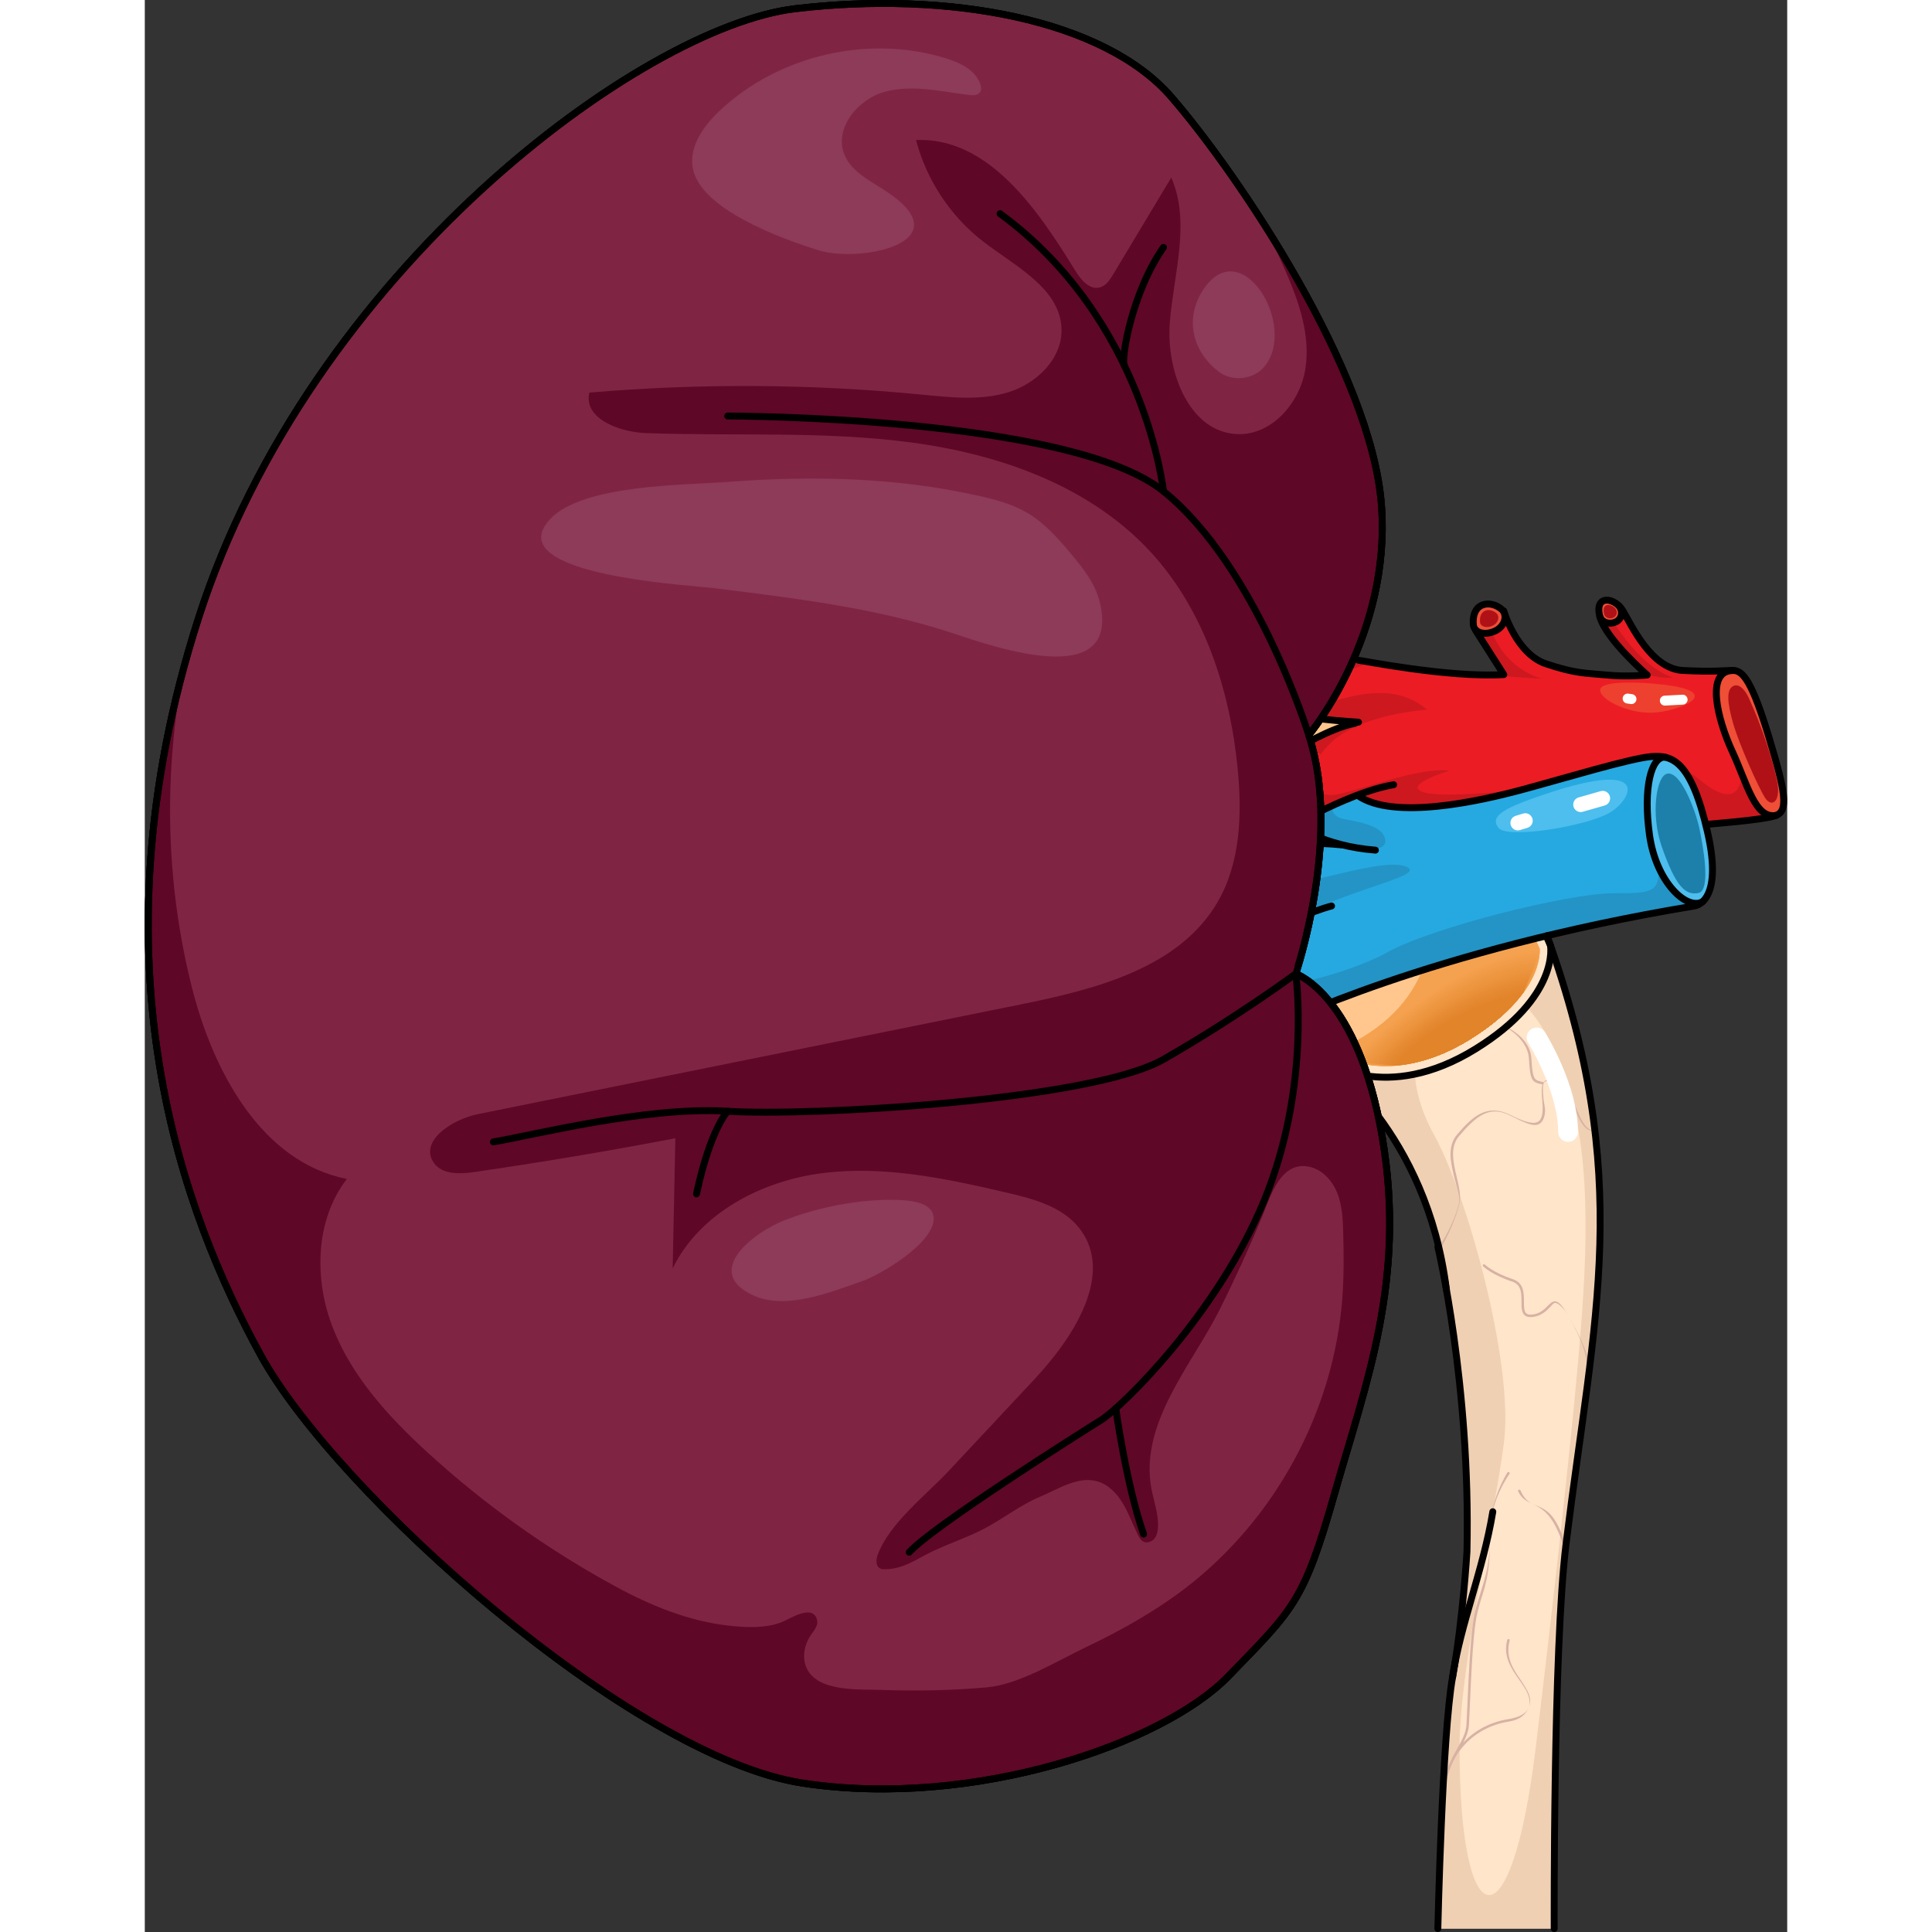 <?xml version="1.0" encoding="utf-8"?>
<!-- Created by: Science Figures, www.sciencefigures.org, Generator: Science Figures Editor -->
<svg version="1.1" id="Layer_1" xmlns="http://www.w3.org/2000/svg" xmlns:xlink="http://www.w3.org/1999/xlink" 
	 width="800px" height="800px" viewBox="0 0 238.09 280.071" enable-background="new 0 0 238.09 280.071"
	 xml:space="preserve">
<rect x="0" y="0" width="238.09" height="280.071" fill="#333333" stroke="none"/>
<g>
	<g>
		<g>
			<g>
				<path fill="#FFE5CA" d="M203.274,135.645c12.634,35.149,6.85,54.921,2.753,88.248c-1.873,15.176-1.716,55.678-1.716,55.678
					h-16.86c0,0,0.634-28.148,2.131-36.425c1.5-8.275,2.09-18.208,2.09-18.208c0.546-24.273-4.221-44.175-4.221-44.175h-0.01
					c-3.88-17.704-16.163-27.637-23.392-32.089C164.048,148.674,178.079,141.694,203.274,135.645z"/>
				<path fill="#F0D0B3" d="M203.274,135.645c-25.195,6.05-39.225,13.029-39.225,13.029c7.229,4.452,19.513,14.385,23.392,32.089
					h0.01c0,0,4.768,19.902,4.221,44.175c0,0-0.59,9.933-2.09,18.208c-1.497,8.277-2.131,36.425-2.131,36.425h16.86
					c0,0-0.157-40.502,1.716-55.678C210.124,190.566,215.908,170.793,203.274,135.645z M201.605,253.583
					c-3.519,28.87-11.015,27.581-11.015-0.305c0-11.32,4.895-32.433,6.425-44.06c1.528-11.626-5.507-36.409-10.097-44.671
					c-4.59-8.261-3.672-16.522,3.058-19.887c6.732-3.367,11.655,0.046,15.606,10.708c3.06,8.26,3.977,18.357,2.754,35.186
					C207.113,207.382,203.135,241.038,201.605,253.583z"/>
				<path fill="#D7B2A4" d="M204.508,188.656c-0.423-0.057-0.754,0.272-1.133,0.653c-0.486,0.49-1.092,1.099-2.174,1.243
					c-0.439,0.059-0.743,0.006-0.935-0.162c-0.337-0.296-0.337-0.978-0.337-1.702c0-1.208,0-2.714-1.599-3.246
					c-2.869-0.956-4.053-2.111-4.064-2.121c-0.071-0.072-0.186-0.07-0.255,0c-0.071,0.069-0.071,0.184,0,0.254
					c0.05,0.05,1.245,1.222,4.206,2.208c1.352,0.452,1.352,1.699,1.352,2.905c0,0.808,0,1.57,0.461,1.973
					c0.274,0.241,0.672,0.321,1.22,0.249c1.201-0.16,1.884-0.845,2.381-1.346c0.321-0.326,0.615-0.734,0.866-0.695
					c0.351,0.046,1.114,0.593,1.805,1.796C205.518,189.303,205,188.721,204.508,188.656z M197.782,213.416
					c-0.085-0.054-0.195-0.032-0.25,0.05c-0.028,0.041-2.784,4.243-2.589,9.555c-0.192-5.193,2.863-9.314,2.888-9.356
					C197.887,213.582,197.864,213.471,197.782,213.416z M199.421,216.05c-0.043-0.091-0.151-0.132-0.238-0.089
					c-0.091,0.041-0.132,0.147-0.09,0.238c0.477,1.047,1.236,1.41,2.041,1.794C200.326,217.608,199.842,216.979,199.421,216.05z
					 M209.195,200.254c0.083-0.647,0.165-1.295,0.246-1.936c-0.337-2.639-1.465-4.744-3.139-7.653
					C208.387,194.292,209.31,196.676,209.195,200.254z M199.324,243.337c-1.122-1.588-2.067-3.268-1.47-5.511
					c0.028-0.098-0.03-0.195-0.126-0.222c-0.093-0.024-0.195,0.033-0.22,0.129c-0.642,2.406,0.622,4.197,1.738,5.776
					c0.305,0.432,0.593,0.839,0.84,1.253c0.471,0.781,0.937,1.912,0.494,2.858c0.403-0.861,0.359-1.669-0.379-2.898
					C199.948,244.298,199.635,243.774,199.324,243.337z M197.655,249.215c-2.573,0.406-4.837,1.609-6.51,3.39
					c0.433-0.841,0.759-1.661,0.812-2.611c0.047-0.85,0.094-1.925,0.145-3.123c0.165-3.73,0.389-8.837,0.836-11.822
					c0.217-1.445,0.617-2.713,1.039-4.055c0.715-2.267,1.092-4.598,0.966-7.974c0.123,3.315-0.606,5.628-1.31,7.865
					c-0.427,1.357-0.829,2.637-1.051,4.111c-0.449,3.003-0.675,8.121-0.839,11.858c-0.052,1.196-0.099,2.271-0.146,3.12
					c-0.071,1.251-0.656,2.291-1.335,3.495c-0.244,0.433-0.501,0.887-0.748,1.379l-0.002,0.002
					c-0.937,1.854-1.763,4.274-1.495,8.155h0.362c-0.269-3.803,0.54-6.174,1.456-7.993c1.579-2.917,4.448-4.9,7.876-5.441
					c1.689-0.267,2.438-1.025,2.869-1.952C200.201,248.431,199.217,248.968,197.655,249.215z M204.53,220.56
					c-1.099-1.867-2.441-2.109-3.395-2.566c0.957,0.459,2.043,0.977,3.085,2.75c0.619,1.051,1.029,2.145,1.391,3.112
					c0.107,0.286,0.214,0.564,0.323,0.837c0.028-0.257,0.058-0.517,0.088-0.768c-0.024-0.067-0.047-0.127-0.072-0.195
					C205.581,222.749,205.164,221.639,204.53,220.56z M188.225,139.711c-4.302,3.511-11.059,10.616-10.857,20.481
					c0.127,0.153,0.255,0.305,0.383,0.461c-0.316-7.41,3.387-13.215,6.622-16.818c1.673-1.864,3.384-3.337,4.749-4.392
					C188.823,139.532,188.521,139.622,188.225,139.711z M196.428,148.455c0,0,0.008,0.002,0.011,0.002
					c-0.006-0.002-0.011-0.009-0.017-0.013L196.428,148.455z M179.522,142.518c-0.652,0.886-1.366,1.956-2.059,3.201
					c-3.423-0.925-7.883,3.955-9.357,5.713c0.016,0.013,0.03,0.024,0.046,0.036c1.283-1.749,5.901-6.185,9.129-5.424
					c-1.509,2.795-2.86,6.401-3.145,10.601c0.025,0.027,0.052,0.052,0.079,0.078c0.37-6.542,3.497-11.556,5.74-14.352
					C179.809,142.42,179.667,142.47,179.522,142.518z M210.198,163.824c-0.159,0.024-0.31,0.03-0.45-0.003
					c-0.984-0.235-1.692-1.821-2.27-3.216c-0.631-1.52-1.114-3.062-2.436-3.672c-0.988-0.457-1.643-0.536-2.059-0.248
					c-0.08,0.057-0.146,0.126-0.205,0.203c-0.124-0.034-0.252-0.068-0.36-0.094c-0.979-0.241-1.24-0.305-1.406-3.279
					c-0.187-3.359-3.977-4.843-4.572-5.056c0.011,0.008,0.017,0.024,0.03,0.028c0.044,0.013,3.996,1.672,4.184,5.048
					c0.172,3.113,0.491,3.318,1.679,3.61c0.087,0.02,0.189,0.05,0.285,0.076c-0.172,0.515-0.117,1.255-0.05,2.077
					c0.05,0.626,0.102,1.272,0.055,1.855c-0.066,0.77-0.286,1.251-0.674,1.468c-0.658,0.369-1.887,0.064-3.988-0.988
					c-3.431-1.713-5.517,0.254-7.698,2.801c-1.498,1.749-0.962,4.031-0.441,6.236c0.321,1.362,0.899,2.722,0.677,3.76
					c-0.397,1.843-1.683,4.544-2.998,6.549c0.022,0.098,0.055,0.24,0.093,0.407c1.319-2.088,2.562-4.99,2.983-6.954
					c0.239-1.117-0.072-2.442-0.404-3.844c-0.497-2.12-1.015-4.31,0.365-5.92c2.525-2.946,4.413-4.444,7.333-2.985
					c2.249,1.126,3.471,1.69,4.256,1.253c0.499-0.281,0.779-0.853,0.855-1.751c0.052-0.613-0.167-1.255-0.219-1.896
					c-0.082-1.025-0.222-2.202,0.201-2.496c0.291-0.205,1.092,0.081,1.928,0.468c1.195,0.552,1.816,2.056,2.421,3.512
					c0.615,1.483,1.196,2.884,2.359,3.164c0.17,0.04,0.354,0.046,0.545,0.034C210.209,163.921,210.202,163.872,210.198,163.824z
					 M192.703,146.856c-1.217,0.408-2.096,0.392-2.613-0.042c-0.595-0.507-0.765-1.617-0.499-3.301
					c0.016-0.099-0.05-0.191-0.149-0.207c-0.105-0.017-0.191,0.053-0.205,0.15c-0.291,1.842-0.088,3.03,0.623,3.63
					c0.623,0.53,1.502,0.422,2.866-0.032c2.183-0.73,3.593,1.25,3.639,1.34c0.011,0.024,0.036,0.033,0.057,0.05
					C196.184,148.032,194.935,146.11,192.703,146.856z"/>
			</g>
		</g>
		<path fill="#FFE5CA" d="M203.776,137.065c0,0-12.065-29.572-41.896-43.146c-5.873-2.673-8.516-13.6-9.117-22.819
			c-1.149-7.834-2.379-15.741-4.337-23.424c-1.757-1.385-5.905-11.016-6.617-16.701c-4.091,6.137-12.784,4.857-16.363,4.346
			c3.409,5.029,12.017,14.574,13.38,17.728c1.363,3.153-0.085,14.489-2.983,15c-2.898,0.512-15.342-12.529-21.137-17.643
			c2.301,12.87-3.581,16.194-11.081,17.216c30.683,13.977,29.915,22.247,30.172,28.298c0.255,6.051-4.176,13.125-14.83,13.722
			c-10.654,0.596-10.228-2.386-23.865-9.12c11.336,14.659,1.705,23.607-3.408,26.249c5.114,0.766,12.272-0.256,21.135-2.727
			c8.865-2.471,12.7,1.534,13.382,9.077c0.682,7.543-3.579,14.02-11.762,17.259c-8.182,3.238-19.687,1.193-19.687,1.193
			s6.307,1.449,8.097,9.631c1.79,8.182-10.056,17.558-10.056,17.558s7.67-1.79,12.527-7.074c4.857-5.284,12.189-10.057,15.598-8.182
			c3.409,1.875-1.705,11.165-4.687,15.256s-8.268,9.461-12.104,17.473c8.95-1.96,10.313,3.323,11.592,7.073
			c0.512-5.029,2.813-11.932,7.074-11.932c4.262,0,4.834,14.916,4.834,14.916s0.28-3.324,5.736-5.54
			c5.454-2.216,10.228,1.62,10.228,1.62c-3.409-3.068-9.461-15.086-8.608-21.605c0.851-6.519,1.278-16.321,1.62-22.373
			c0.34-6.051,3.919-11.336,14.404-13.04c10.483-1.705,20.034,8.429,20.034,8.429s8.795,6.379,21.903-1.75
			C205.145,144.471,203.776,137.065,203.776,137.065z"/>
		<path fill="none" stroke="#000000" stroke-linecap="round" stroke-linejoin="round" stroke-miterlimit="10" d="M203.776,137.065
			c0,0-12.065-29.572-41.896-43.146c-5.873-2.673-8.516-13.6-9.117-22.819c-1.149-7.834-2.379-15.741-4.337-23.424
			c-1.757-1.385-5.905-11.016-6.617-16.701c-4.091,6.137-12.784,4.857-16.363,4.346c3.409,5.029,12.017,14.574,13.38,17.728
			c1.363,3.153-0.085,14.489-2.983,15c-2.898,0.512-15.342-12.529-21.137-17.643c2.301,12.87-3.581,16.194-11.081,17.216
			c30.683,13.977,29.915,22.247,30.172,28.298c0.255,6.051-4.176,13.125-14.83,13.722c-10.654,0.596-10.228-2.386-23.865-9.12
			c11.336,14.659,1.705,23.607-3.408,26.249c5.114,0.766,12.272-0.256,21.135-2.727c8.865-2.471,12.7,1.534,13.382,9.077
			c0.682,7.543-3.579,14.02-11.762,17.259c-8.182,3.238-19.687,1.193-19.687,1.193s6.307,1.449,8.097,9.631
			c1.79,8.182-10.056,17.558-10.056,17.558s7.67-1.79,12.527-7.074c4.857-5.284,12.189-10.057,15.598-8.182
			c3.409,1.875-1.705,11.165-4.687,15.256s-8.268,9.461-12.104,17.473c8.95-1.96,10.313,3.323,11.592,7.073
			c0.512-5.029,2.813-11.932,7.074-11.932c4.262,0,4.834,14.916,4.834,14.916s0.28-3.324,5.736-5.54
			c5.454-2.216,10.228,1.62,10.228,1.62c-3.409-3.068-9.461-15.086-8.608-21.605c0.851-6.519,1.278-16.321,1.62-22.373
			c0.34-6.051,3.919-11.336,14.404-13.04c10.483-1.705,20.034,8.429,20.034,8.429s8.795,6.379,21.903-1.75
			C205.145,144.471,203.776,137.065,203.776,137.065z"/>
		<path fill="#FFC78D" d="M202.203,137.486c-1.097-2.529-13.347-29.522-40.991-42.1c-6.782-3.086-11.057-27.208-13.06-42.402
			c-0.697-5.286-3.806-8.803-4.588-10.64c-1.166-2.736-2.114-5.518-2.721-7.934c-2.451,1.986-5.792,2.99-9.984,2.99
			c-0.67,0-1.321-0.026-1.936-0.067c1.217,1.575,2.63,3.322,4.015,5.034c3.486,4.31,6.497,8.031,7.366,10.04
			c1.311,3.033,0.512,11.236-1.45,14.877c-0.738,1.37-1.657,2.161-2.732,2.351c-0.143,0.025-0.296,0.039-0.458,0.039
			c-2.57,0-6.946-3.78-16.423-12.822c-0.841-0.801-1.661-1.585-2.44-2.322c0.168,3.964-0.603,7.077-2.328,9.448
			c-1.565,2.149-3.743,3.407-5.929,4.173c26.322,12.764,26.617,20.994,26.838,27.083l0.024,0.617
			c0.294,6.959-4.697,14.747-16.351,15.399c-0.925,0.052-1.753,0.077-2.533,0.077c-5.85-0.001-8.303-1.479-12.754-4.166
			c-1.16-0.7-2.463-1.487-4.02-2.366c2.103,4.164,2.743,8.169,1.905,11.96c-0.79,3.571-2.862,6.497-5.208,8.632
			c4.22-0.148,9.578-1.121,15.951-2.898c1.876-0.523,3.612-0.788,5.16-0.788c4.217,0,9.419,1.956,10.261,11.273
			c0.755,8.37-4.02,15.437-12.774,18.902c-3.258,1.29-7.332,1.944-12.106,1.944c-0.672,0-1.321-0.013-1.941-0.036
			c1.428,1.618,2.742,3.894,3.438,7.073c1.032,4.72-1.757,9.612-4.738,13.275c1.552-0.928,3.121-2.095,4.446-3.538
			c4.173-4.539,10.424-9.119,14.986-9.119c0.966,0,1.834,0.207,2.575,0.615c0.948,0.521,1.582,1.399,1.837,2.54
			c1.155,5.189-5.926,14.98-5.998,15.078c-0.801,1.099-1.766,2.29-2.786,3.55c-2.389,2.95-5.268,6.504-7.757,10.953
			c0.222-0.01,0.438-0.015,0.652-0.015c3.957,0,6.153,1.698,7.513,3.755c1.25-4.14,3.631-8.19,7.639-8.19
			c3.921,0,5.474,6.43,6.088,11.746c0.946-0.79,2.202-1.573,3.874-2.252c1.321-0.537,2.709-0.808,4.125-0.808
			c0.671,0,1.313,0.061,1.922,0.163c-3.104-5.256-6.087-12.952-5.419-18.056c0.708-5.418,1.13-13.321,1.437-19.093
			c0.061-1.13,0.118-2.194,0.172-3.161c0.312-5.515,3.296-12.515,15.754-14.541c0.875-0.142,1.775-0.215,2.679-0.215
			c9.508,0,17.503,7.812,18.656,8.993c0.543,0.346,3.379,2.01,7.78,2.01c3.957,0,8.073-1.309,12.233-3.888
			C202.254,144.367,202.285,138.515,202.203,137.486z"/>
		<path fill="#F5A250" d="M179.843,111.265l2.841-1.11c12.718,12.248,18.763,25.589,19.519,27.331
			c0.082,1.029,0.05,6.881-10.1,13.176c-4.16,2.58-8.276,3.889-12.233,3.889l0,0c-4.401,0-7.237-1.664-7.78-2.01
			C199.499,141.363,179.843,111.265,179.843,111.265z"/>
		<g>
			<path fill="#F5A250" d="M192.103,150.661c-4.16,2.58-8.276,3.889-12.233,3.889l0,0c-2.2,0-4.011-0.416-5.337-0.875
				c2.029-2.064,3.983-3.865,5.849-5.437c1.866-1.572,3.645-2.914,5.322-4.059c3.355-2.292,6.307-3.799,8.751-4.791
				c4.889-1.983,7.748-1.902,7.748-1.902c0.041,0.515,0.054,2.235-1.213,4.614C199.724,144.478,197.178,147.514,192.103,150.661z"/>
			<path fill="#F5A14F" d="M202.147,137.645c0.027,0.52,0.023,2.216-1.231,4.554c-0.33,0.612-0.745,1.268-1.267,1.958
				c-1.451,1.916-3.723,4.095-7.275,6.335c-0.091,0.057-0.183,0.115-0.276,0.172c-2.94,1.823-5.858,3.008-8.713,3.543
				c-1.143,0.214-2.276,0.323-3.396,0.328l0,0c-2.173,0.007-3.965-0.393-5.286-0.839c2.01-2.055,3.956-3.847,5.819-5.411
				c1.848-1.553,3.613-2.88,5.279-4.014c0.931-0.634,1.831-1.207,2.698-1.726c2.225-1.331,4.23-2.302,5.976-3.009
				C199.289,137.585,202.12,137.652,202.147,137.645z"/>
			<path fill="#F4A04E" d="M202.091,137.804c0.012,0.526-0.008,2.197-1.25,4.495c-0.33,0.605-0.743,1.253-1.261,1.934
				c-1.446,1.896-3.701,4.05-7.212,6.264c-0.09,0.057-0.181,0.114-0.273,0.171c-2.91,1.804-5.799,2.981-8.625,3.517
				c-1.131,0.215-2.253,0.327-3.361,0.335l0,0c-2.145,0.014-3.92-0.371-5.236-0.803c1.992-2.045,3.929-3.829,5.789-5.385
				c1.831-1.534,3.581-2.846,5.236-3.968c0.922-0.626,1.814-1.192,2.674-1.704c2.202-1.314,4.19-2.273,5.922-2.974
				C199.235,137.766,202.036,137.818,202.091,137.804z"/>
			<path fill="#F4A04D" d="M202.034,137.963c-0.002,0.531-0.033,2.182-1.268,4.436c-0.328,0.599-0.742,1.237-1.256,1.909
				c-1.442,1.877-3.679,4.005-7.15,6.193c-0.09,0.056-0.18,0.113-0.271,0.169c-2.88,1.785-5.739,2.953-8.537,3.492
				c-1.119,0.215-2.229,0.33-3.326,0.343l0,0c-2.118,0.021-3.875-0.349-5.185-0.767c1.973-2.036,3.901-3.811,5.758-5.359
				c1.813-1.516,3.549-2.813,5.193-3.922c0.914-0.618,1.798-1.177,2.651-1.683c2.18-1.296,4.15-2.244,5.869-2.938
				C199.18,137.947,201.952,137.984,202.034,137.963z"/>
			<path fill="#F39F4C" d="M201.978,138.122c-0.016,0.537-0.062,2.164-1.287,4.377c-0.328,0.592-0.74,1.222-1.251,1.885
				c-1.438,1.857-3.658,3.961-7.087,6.122c-0.089,0.056-0.178,0.112-0.269,0.168c-2.85,1.766-5.679,2.925-8.448,3.467
				c-1.108,0.216-2.206,0.333-3.292,0.351l0,0c-2.09,0.028-3.83-0.326-5.134-0.731c1.954-2.026,3.874-3.793,5.728-5.333
				c1.795-1.497,3.517-2.779,5.149-3.876c0.905-0.609,1.782-1.162,2.627-1.662c2.157-1.278,4.11-2.216,5.815-2.903
				C199.125,138.128,201.869,138.15,201.978,138.122z"/>
			<path fill="#F39E4B" d="M201.921,138.28c-0.031,0.542-0.091,2.147-1.305,4.318c-0.327,0.585-0.738,1.206-1.246,1.861
				c-1.434,1.838-3.636,3.916-7.025,6.051c-0.088,0.055-0.177,0.111-0.266,0.166c-2.82,1.747-5.619,2.898-8.36,3.441
				c-1.096,0.217-2.182,0.337-3.257,0.358l0,0c-2.063,0.035-3.784-0.304-5.083-0.695c1.936-2.016,3.847-3.775,5.697-5.306
				c1.777-1.479,3.486-2.745,5.106-3.83c0.896-0.601,1.765-1.147,2.604-1.641c2.135-1.26,4.07-2.187,5.762-2.868
				C199.071,138.309,201.785,138.316,201.921,138.28z"/>
			<path fill="#F29D4A" d="M201.865,138.439c-0.045,0.548-0.12,2.129-1.324,4.258c-0.327,0.578-0.737,1.191-1.24,1.836
				c-1.43,1.818-3.614,3.871-6.963,5.98c-0.087,0.055-0.175,0.11-0.264,0.165c-2.79,1.728-5.559,2.87-8.272,3.416
				c-1.084,0.218-2.159,0.34-3.222,0.366l0,0c-2.035,0.043-3.739-0.282-5.032-0.659c1.917-2.007,3.819-3.757,5.667-5.28
				c1.76-1.46,3.454-2.712,5.063-3.784c0.888-0.593,1.749-1.131,2.58-1.619c2.112-1.243,4.03-2.158,5.708-2.833
				C199.016,138.49,201.702,138.482,201.865,138.439z"/>
			<path fill="#F29D49" d="M201.809,138.598c-0.059,0.553-0.15,2.111-1.342,4.199c-0.326,0.571-0.734,1.177-1.235,1.812
				c-1.422,1.802-3.593,3.827-6.9,5.909c-0.086,0.054-0.174,0.109-0.262,0.163c-2.76,1.709-5.499,2.842-8.183,3.39
				c-1.072,0.218-2.135,0.343-3.187,0.373l0,0c-2.008,0.05-3.694-0.26-4.981-0.623c1.898-1.997,3.792-3.738,5.637-5.254
				c1.742-1.442,3.422-2.678,5.02-3.738c0.879-0.585,1.732-1.116,2.557-1.598c2.09-1.225,3.99-2.13,5.654-2.798
				C198.962,138.671,201.618,138.648,201.809,138.598z"/>
			<path fill="#F19C48" d="M201.752,138.757c-0.073,0.559-0.179,2.093-1.361,4.14c-0.326,0.564-0.732,1.161-1.23,1.787
				c-1.417,1.783-3.571,3.782-6.838,5.838c-0.086,0.054-0.172,0.108-0.259,0.162c-2.73,1.689-5.44,2.815-8.095,3.365
				c-1.06,0.219-2.112,0.346-3.152,0.381l0,0c-1.98,0.057-3.649-0.237-4.931-0.587c1.88-1.988,3.765-3.72,5.606-5.228
				c1.724-1.423,3.39-2.645,4.977-3.693c0.87-0.577,1.716-1.101,2.533-1.577c2.067-1.207,3.95-2.101,5.601-2.762
				C198.907,138.852,201.534,138.814,201.752,138.757z"/>
			<path fill="#F19B47" d="M201.696,138.916c-0.088,0.564-0.209,2.075-1.379,4.081c-0.325,0.557-0.73,1.146-1.225,1.763
				c-1.413,1.763-3.549,3.738-6.775,5.768c-0.085,0.053-0.171,0.107-0.257,0.16c-2.7,1.67-5.38,2.787-8.006,3.339
				c-1.048,0.22-2.088,0.35-3.117,0.388l0,0c-1.953,0.064-3.604-0.215-4.88-0.551c1.861-1.978,3.741-3.698,5.576-5.202
				c1.709-1.401,3.359-2.611,4.934-3.647c0.862-0.569,1.699-1.086,2.509-1.556c2.045-1.189,3.91-2.072,5.547-2.727
				C198.852,139.033,201.451,138.98,201.696,138.916z"/>
			<path fill="#F09A46" d="M201.64,139.075c-0.102,0.57-0.238,2.058-1.397,4.022c-0.325,0.55-0.729,1.131-1.219,1.738
				c-1.408,1.744-3.528,3.693-6.713,5.697c-0.084,0.053-0.169,0.106-0.254,0.159c-2.67,1.651-5.32,2.759-7.918,3.314
				c-1.037,0.221-2.065,0.353-3.082,0.396l0,0c-1.925,0.071-3.558-0.193-4.829-0.515c1.842-1.969,3.714-3.68,5.546-5.176
				c1.692-1.382,3.327-2.577,4.89-3.601c0.853-0.561,1.683-1.071,2.486-1.535c2.022-1.172,3.87-2.043,5.494-2.692
				C198.798,139.214,201.367,139.147,201.64,139.075z"/>
			<path fill="#F09A45" d="M201.583,139.234c-0.116,0.576-0.268,2.04-1.416,3.963c-0.324,0.543-0.727,1.115-1.214,1.714
				c-1.403,1.725-3.506,3.648-6.65,5.626c-0.083,0.052-0.167,0.105-0.252,0.157c-2.639,1.632-5.26,2.732-7.83,3.288
				c-1.025,0.221-2.041,0.356-3.047,0.404l0,0c-1.898,0.078-3.513-0.17-4.778-0.479c1.824-1.959,3.687-3.661,5.515-5.15
				c1.674-1.363,3.295-2.544,4.847-3.555c0.845-0.553,1.667-1.056,2.462-1.513c2-1.154,3.83-2.015,5.44-2.657
				C198.743,139.395,201.283,139.313,201.583,139.234z"/>
			<path fill="#EF9944" d="M201.527,139.393c-0.131,0.581-0.298,2.022-1.434,3.903c-0.324,0.536-0.725,1.1-1.209,1.689
				c-1.399,1.706-3.484,3.604-6.588,5.555c-0.083,0.052-0.166,0.104-0.25,0.156c-2.609,1.613-5.2,2.704-7.741,3.263
				c-1.013,0.222-2.018,0.359-3.013,0.411l0,0c-1.87,0.085-3.468-0.148-4.727-0.443c1.805-1.95,3.659-3.643,5.485-5.124
				c1.657-1.344,3.263-2.51,4.804-3.509c0.836-0.545,1.65-1.041,2.439-1.492c1.978-1.136,3.79-1.986,5.386-2.621
				C198.689,139.576,201.2,139.479,201.527,139.393z"/>
			<path fill="#EF9843" d="M201.47,139.552c-0.145,0.587-0.327,2.004-1.453,3.844c-0.324,0.529-0.724,1.085-1.204,1.665
				c-1.394,1.686-3.463,3.559-6.525,5.484c-0.082,0.051-0.164,0.103-0.247,0.154c-2.579,1.594-5.141,2.676-7.653,3.237
				c-1.001,0.223-1.994,0.363-2.978,0.419l0,0c-1.843,0.092-3.423-0.126-4.676-0.407c1.786-1.94,3.632-3.624,5.454-5.098
				c1.639-1.325,3.231-2.476,4.761-3.463c0.827-0.537,1.634-1.026,2.415-1.471c1.955-1.119,3.75-1.957,5.333-2.586
				C198.634,139.757,201.116,139.645,201.47,139.552z"/>
			<path fill="#EE9742" d="M201.414,139.711c-0.159,0.592-0.358,1.985-1.471,3.785c-0.323,0.522-0.722,1.069-1.198,1.641
				c-1.39,1.667-3.441,3.514-6.463,5.413c-0.081,0.051-0.163,0.102-0.245,0.153c-2.549,1.575-5.081,2.649-7.565,3.212
				c-0.989,0.224-1.971,0.366-2.943,0.426l0,0c-1.815,0.099-3.377-0.104-4.626-0.371c1.768-1.93,3.605-3.606,5.424-5.071
				c1.621-1.307,3.2-2.443,4.718-3.417c0.819-0.529,1.617-1.011,2.392-1.45c1.933-1.101,3.71-1.929,5.279-2.551
				C198.579,139.938,201.032,139.811,201.414,139.711z"/>
			<path fill="#EE9641" d="M201.358,139.87c-0.174,0.598-0.388,1.967-1.49,3.726c-0.323,0.515-0.72,1.054-1.193,1.616
				c-1.386,1.648-3.419,3.47-6.401,5.342c-0.08,0.05-0.161,0.101-0.243,0.151c-2.519,1.556-5.021,2.621-7.476,3.187
				c-0.977,0.224-1.947,0.369-2.908,0.434l0,0c-1.788,0.106-3.332-0.081-4.575-0.335c1.749-1.921,3.578-3.587,5.394-5.045
				c1.604-1.288,3.168-2.409,4.675-3.372c0.81-0.521,1.601-0.996,2.368-1.429c1.91-1.083,3.67-1.9,5.226-2.516
				C198.525,140.118,200.949,139.977,201.358,139.87z"/>
			<path fill="#ED9640" d="M201.301,140.029c-0.188,0.603-0.418,1.949-1.508,3.667c-0.323,0.508-0.719,1.039-1.188,1.592
				c-1.381,1.629-3.398,3.425-6.338,5.271c-0.08,0.05-0.16,0.1-0.24,0.149c-2.489,1.537-4.961,2.593-7.388,3.161
				c-0.965,0.225-1.924,0.372-2.873,0.442l0,0c-1.76,0.113-3.287-0.059-4.524-0.298c1.73-1.911,3.551-3.569,5.363-5.019
				c1.586-1.269,3.136-2.376,4.632-3.326c0.801-0.513,1.584-0.98,2.345-1.407c1.888-1.065,3.63-1.871,5.172-2.48
				C198.47,140.299,200.865,140.143,201.301,140.029z"/>
			<path fill="#ED953F" d="M201.245,140.188c-0.202,0.609-0.448,1.931-1.527,3.607c-0.322,0.501-0.717,1.023-1.182,1.567
				c-1.377,1.609-3.376,3.38-6.276,5.2c-0.079,0.049-0.158,0.099-0.238,0.148c-2.459,1.518-4.901,2.566-7.3,3.136
				c-0.954,0.226-1.9,0.376-2.838,0.449l0,0c-1.733,0.121-3.242-0.037-4.473-0.262c1.712-1.902,3.524-3.551,5.333-4.993
				c1.568-1.251,3.104-2.342,4.588-3.28c0.793-0.504,1.568-0.965,2.321-1.386c1.865-1.048,3.59-1.843,5.118-2.445
				C198.416,140.48,200.782,140.309,201.245,140.188z"/>
			<path fill="#EC943E" d="M201.188,140.347c-0.216,0.614-0.479,1.913-1.545,3.548c-0.322,0.494-0.715,1.008-1.177,1.543
				c-1.372,1.59-3.354,3.336-6.213,5.13c-0.078,0.049-0.156,0.098-0.235,0.146c-2.429,1.499-4.841,2.538-7.211,3.11
				c-0.942,0.227-1.877,0.379-2.803,0.457l0,0c-1.705,0.128-3.197-0.014-4.422-0.226c1.693-1.892,3.497-3.532,5.302-4.967
				c1.551-1.232,3.072-2.308,4.545-3.234c0.784-0.496,1.551-0.95,2.298-1.365c1.843-1.03,3.55-1.814,5.065-2.41
				C198.361,140.661,200.698,140.475,201.188,140.347z"/>
			<path fill="#EC933D" d="M201.132,140.506c-0.231,0.62-0.509,1.894-1.564,3.489c-0.322,0.487-0.714,0.992-1.172,1.518
				c-1.368,1.57-3.333,3.291-6.151,5.059c-0.077,0.048-0.155,0.097-0.233,0.145c-2.399,1.48-4.782,2.51-7.123,3.085
				c-0.93,0.227-1.853,0.382-2.768,0.464l0,0c-1.678,0.135-3.151,0.008-4.371-0.19c1.674-1.883,3.469-3.514,5.272-4.941
				c1.533-1.213,3.041-2.275,4.502-3.188c0.775-0.488,1.535-0.935,2.274-1.344c1.82-1.012,3.51-1.785,5.011-2.375
				C198.307,140.842,200.614,140.641,201.132,140.506z"/>
			<path fill="#EB933D" d="M201.076,140.665c-0.245,0.625-0.54,1.876-1.582,3.43c-0.322,0.48-0.712,0.977-1.167,1.494
				c-1.364,1.551-3.311,3.247-6.088,4.988c-0.076,0.048-0.153,0.096-0.231,0.143c-2.369,1.461-4.722,2.483-7.034,3.059
				c-0.918,0.228-1.83,0.386-2.733,0.472l0,0c-1.65,0.142-3.106,0.03-4.32-0.154c1.656-1.873,3.442-3.496,5.242-4.915
				c1.515-1.195,3.009-2.241,4.459-3.142c0.767-0.48,1.519-0.92,2.251-1.323c1.798-0.995,3.47-1.757,4.958-2.339
				C198.252,141.023,200.531,140.808,201.076,140.665z"/>
			<path fill="#EB923C" d="M201.019,140.824c-0.259,0.631-0.571,1.857-1.6,3.371c-0.322,0.473-0.71,0.962-1.161,1.469
				c-1.36,1.532-3.289,3.202-6.026,4.917c-0.076,0.047-0.152,0.095-0.228,0.142c-2.339,1.441-4.662,2.455-6.946,3.034
				c-0.906,0.229-1.806,0.389-2.699,0.48l0,0c-1.623,0.149-3.061,0.052-4.27-0.118c1.637-1.864,3.415-3.478,5.211-4.889
				c1.497-1.176,2.977-2.207,4.416-3.096c0.758-0.472,1.502-0.905,2.227-1.301c1.776-0.977,3.43-1.728,4.904-2.304
				C198.197,141.204,200.447,140.974,201.019,140.824z"/>
			<path fill="#EA913B" d="M200.963,140.983c-0.274,0.636-0.602,1.839-1.619,3.312c-0.322,0.466-0.709,0.946-1.156,1.445
				c-1.355,1.512-3.268,3.157-5.964,4.846c-0.075,0.047-0.15,0.094-0.226,0.14c-2.309,1.422-4.602,2.427-6.858,3.008
				c-0.894,0.23-1.783,0.392-2.664,0.487l0,0c-1.595,0.156-3.016,0.075-4.219-0.082c1.619-1.854,3.387-3.459,5.181-4.863
				c1.48-1.158,2.945-2.174,4.373-3.051c0.75-0.464,1.486-0.89,2.204-1.28c1.753-0.959,3.39-1.699,4.85-2.269
				C198.143,141.385,200.363,141.14,200.963,140.983z"/>
			<path fill="#EA903A" d="M200.907,141.142c-0.288,0.642-0.633,1.82-1.637,3.252c-0.322,0.459-0.707,0.931-1.151,1.421
				c-1.351,1.493-3.246,3.113-5.901,4.775c-0.074,0.046-0.149,0.093-0.224,0.139c-2.278,1.403-4.542,2.4-6.769,2.983
				c-0.883,0.23-1.759,0.395-2.629,0.495l0,0c-1.568,0.163-2.97,0.097-4.168-0.046c1.6-1.844,3.36-3.441,5.151-4.836
				c1.462-1.139,2.913-2.14,4.329-3.005c0.741-0.456,1.469-0.875,2.18-1.259c1.731-0.941,3.351-1.67,4.797-2.234
				C198.088,141.566,200.28,141.306,200.907,141.142z"/>
			<path fill="#E99039" d="M200.85,141.301c-0.302,0.648-0.665,1.801-1.656,3.193c-0.322,0.452-0.706,0.915-1.146,1.396
				c-1.347,1.473-3.224,3.068-5.839,4.704c-0.073,0.046-0.147,0.092-0.221,0.137c-2.248,1.384-4.483,2.372-6.681,2.958
				c-0.871,0.231-1.736,0.399-2.594,0.502l0,0c-1.54,0.17-2.925,0.119-4.117-0.01c1.581-1.835,3.333-3.423,5.12-4.81
				c1.444-1.121,2.882-2.107,4.286-2.959c0.732-0.448,1.453-0.86,2.156-1.238c1.708-0.924,3.311-1.642,4.743-2.198
				C198.034,141.747,200.196,141.472,200.85,141.301z"/>
			<path fill="#E98F38" d="M200.794,141.46c-0.316,0.653-0.696,1.782-1.674,3.134c-0.322,0.445-0.704,0.9-1.14,1.372
				c-1.343,1.453-3.203,3.023-5.776,4.633c-0.073,0.045-0.146,0.091-0.219,0.136c-2.218,1.365-4.423,2.344-6.593,2.932
				c-0.859,0.232-1.712,0.402-2.559,0.51l0,0c-1.513,0.177-2.88,0.142-4.066,0.026c1.563-1.825,3.305-3.405,5.09-4.784
				c1.426-1.102,2.85-2.073,4.243-2.913c0.724-0.44,1.436-0.844,2.133-1.216c1.686-0.906,3.271-1.613,4.69-2.163
				C197.979,141.928,200.113,141.638,200.794,141.46z"/>
			<path fill="#E88E37" d="M200.737,141.619c-0.331,0.659-0.728,1.763-1.693,3.075c-0.322,0.437-0.703,0.884-1.135,1.347
				c-1.339,1.434-3.181,2.979-5.714,4.562c-0.072,0.045-0.144,0.09-0.216,0.134c-2.188,1.346-4.363,2.317-6.504,2.907
				c-0.847,0.233-1.689,0.405-2.524,0.517l0,0c-1.485,0.184-2.835,0.164-4.015,0.062c1.544-1.816,3.278-3.387,5.059-4.758
				c1.408-1.084,2.818-2.039,4.2-2.867c0.715-0.432,1.42-0.829,2.109-1.195c1.663-0.888,3.231-1.584,4.636-2.128
				C197.924,142.109,200.029,141.804,200.737,141.619z"/>
			<path fill="#E88D36" d="M200.681,141.778c-0.345,0.664-0.759,1.744-1.711,3.016c-0.322,0.43-0.701,0.869-1.13,1.323
				c-1.335,1.414-3.159,2.934-5.651,4.492c-0.071,0.044-0.142,0.089-0.214,0.133c-2.158,1.327-4.303,2.289-6.416,2.881
				c-0.835,0.233-1.665,0.408-2.489,0.525l0,0c-1.458,0.191-2.789,0.186-3.965,0.098c1.525-1.806,3.25-3.369,5.029-4.732
				c1.39-1.065,2.786-2.006,4.157-2.821c0.706-0.424,1.403-0.814,2.086-1.174c1.641-0.87,3.191-1.556,4.582-2.093
				C197.87,142.29,199.945,141.97,200.681,141.778z"/>
			<path fill="#E78C35" d="M200.625,141.937c-0.359,0.67-0.791,1.725-1.73,2.956c-0.322,0.423-0.7,0.853-1.125,1.298
				c-1.331,1.394-3.138,2.889-5.589,4.421c-0.07,0.044-0.141,0.088-0.212,0.131c-2.128,1.308-4.243,2.262-6.327,2.856
				c-0.823,0.234-1.642,0.412-2.454,0.533l0,0c-1.43,0.199-2.744,0.208-3.914,0.134c1.507-1.797,3.223-3.351,4.999-4.706
				c1.372-1.047,2.755-1.972,4.114-2.775c0.698-0.416,1.387-0.799,2.062-1.153c1.618-0.853,3.151-1.527,4.529-2.057
				C197.815,142.471,199.862,142.136,200.625,141.937z"/>
			<path fill="#E78C34" d="M200.568,142.096c-0.374,0.675-0.823,1.706-1.748,2.897c-0.323,0.416-0.698,0.838-1.119,1.274
				c-1.327,1.375-3.116,2.845-5.527,4.35c-0.07,0.043-0.139,0.087-0.209,0.13c-2.098,1.289-4.183,2.234-6.239,2.83
				c-0.812,0.235-1.618,0.415-2.419,0.54l0,0c-1.403,0.206-2.699,0.231-3.863,0.17c1.488-1.787,3.195-3.333,4.968-4.68
				c1.354-1.029,2.723-1.938,4.07-2.73c0.689-0.408,1.371-0.784,2.039-1.132c1.596-0.835,3.111-1.498,4.475-2.022
				C197.761,142.652,199.778,142.302,200.568,142.096z"/>
			<path fill="#E68B33" d="M200.512,142.255c-0.388,0.681-0.855,1.686-1.767,2.838c-0.323,0.408-0.697,0.822-1.114,1.25
				c-1.323,1.355-3.094,2.8-5.464,4.279c-0.069,0.043-0.138,0.086-0.207,0.128c-2.068,1.27-4.124,2.206-6.151,2.805
				c-0.8,0.236-1.595,0.418-2.385,0.548l0,0c-1.375,0.213-2.654,0.253-3.812,0.206c1.469-1.778,3.168-3.315,4.938-4.654
				c1.336-1.01,2.691-1.905,4.027-2.684c0.681-0.399,1.354-0.769,2.015-1.11c1.573-0.817,3.071-1.47,4.422-1.987
				C197.706,142.833,199.694,142.469,200.512,142.255z"/>
			<path fill="#E68A32" d="M200.456,142.414c-0.402,0.686-0.888,1.666-1.785,2.779c-0.323,0.401-0.695,0.807-1.109,1.225
				c-1.32,1.335-3.073,2.756-5.402,4.208c-0.068,0.042-0.136,0.085-0.204,0.126c-2.038,1.251-4.064,2.179-6.062,2.779
				c-0.788,0.236-1.571,0.421-2.35,0.555l0,0c-1.348,0.22-2.609,0.275-3.761,0.242c1.451-1.768,3.14-3.298,4.907-4.628
				c1.318-0.992,2.659-1.871,3.984-2.638c0.672-0.391,1.338-0.754,1.992-1.089c1.551-0.8,3.031-1.441,4.368-1.952
				C197.651,143.013,199.611,142.635,200.456,142.414z"/>
			<path fill="#E58931" d="M200.399,142.573c-0.417,0.692-0.92,1.647-1.803,2.72c-0.324,0.393-0.694,0.791-1.103,1.201
				c-1.316,1.315-3.051,2.711-5.339,4.137c-0.067,0.042-0.135,0.083-0.202,0.125c-2.008,1.232-4.004,2.151-5.974,2.754
				c-0.776,0.237-1.548,0.425-2.315,0.563l0,0c-1.32,0.227-2.563,0.297-3.71,0.278c1.432-1.758,3.113-3.28,4.877-4.601
				c1.3-0.974,2.627-1.838,3.941-2.592c0.663-0.383,1.321-0.739,1.968-1.068c1.529-0.782,2.991-1.412,4.314-1.916
				C197.597,143.194,199.527,142.801,200.399,142.573z"/>
			<path fill="#E58930" d="M200.343,142.732c-0.431,0.697-0.953,1.627-1.822,2.661c-0.324,0.386-0.692,0.776-1.098,1.176
				c-1.312,1.295-3.029,2.666-5.277,4.066c-0.066,0.041-0.133,0.082-0.2,0.123c-1.978,1.213-3.944,2.123-5.886,2.729
				c-0.764,0.238-1.524,0.428-2.28,0.571l0,0c-1.293,0.234-2.518,0.32-3.66,0.314c1.413-1.749,3.085-3.262,4.847-4.575
				c1.282-0.956,2.596-1.804,3.898-2.546c0.655-0.375,1.305-0.724,1.945-1.047c1.506-0.764,2.951-1.383,4.261-1.881
				C197.542,143.375,199.443,142.967,200.343,142.732z"/>
			<path fill="#E4882F" d="M200.286,142.891c-0.445,0.703-0.986,1.607-1.84,2.601c-0.325,0.378-0.691,0.76-1.093,1.152
				c-1.309,1.275-3.008,2.622-5.214,3.995c-0.066,0.041-0.131,0.081-0.197,0.122c-1.948,1.194-3.884,2.096-5.797,2.703
				c-0.752,0.239-1.501,0.431-2.245,0.578l0,0c-1.265,0.241-2.473,0.342-3.609,0.35c1.395-1.739,3.057-3.245,4.816-4.549
				c1.264-0.937,2.564-1.77,3.855-2.5c0.646-0.367,1.288-0.709,1.921-1.026c1.484-0.746,2.911-1.355,4.207-1.846
				C197.488,143.556,199.36,143.133,200.286,142.891z"/>
			<path fill="#E4872E" d="M200.23,143.05c-0.459,0.708-1.019,1.586-1.859,2.542c-0.325,0.37-0.689,0.744-1.088,1.127
				c-1.305,1.255-2.986,2.577-5.152,3.924c-0.065,0.04-0.13,0.08-0.195,0.12c-1.918,1.174-3.825,2.068-5.709,2.678
				c-0.74,0.239-1.477,0.435-2.21,0.586l0,0c-1.238,0.248-2.428,0.364-3.558,0.386c1.376-1.73,3.027-3.23,4.786-4.523
				c1.244-0.922,2.532-1.737,3.811-2.454c0.637-0.359,1.272-0.693,1.898-1.004c1.461-0.729,2.871-1.326,4.154-1.811
				C197.433,143.737,199.276,143.299,200.23,143.05z"/>
			<path fill="#E3862D" d="M200.174,143.209c-0.474,0.714-1.052,1.566-1.877,2.483c-0.326,0.362-0.689,0.728-1.082,1.103
				c-1.304,1.232-2.964,2.532-5.089,3.853c-0.064,0.04-0.128,0.079-0.193,0.119c-1.887,1.155-3.765,2.04-5.62,2.652
				c-0.729,0.24-1.454,0.438-2.175,0.593l0,0c-1.21,0.255-2.382,0.387-3.507,0.422c1.357-1.72,3-3.212,4.755-4.497
				c1.226-0.903,2.5-1.703,3.768-2.409c0.629-0.351,1.256-0.678,1.874-0.983c1.439-0.711,2.831-1.297,4.1-1.775
				C197.378,143.918,199.193,143.465,200.174,143.209z"/>
			<path fill="#E3862C" d="M200.117,143.368c-0.488,0.719-1.085,1.545-1.896,2.424c-0.327,0.354-0.687,0.713-1.077,1.078
				c-1.299,1.213-2.943,2.488-5.027,3.783c-0.063,0.039-0.127,0.078-0.19,0.117c-1.857,1.136-3.705,2.013-5.532,2.627
				c-0.717,0.241-1.43,0.441-2.14,0.601l0,0c-1.183,0.262-2.337,0.409-3.456,0.458c1.339-1.711,2.973-3.194,4.725-4.471
				c1.209-0.884,2.468-1.669,3.725-2.363c0.62-0.343,1.239-0.663,1.851-0.962c1.416-0.693,2.791-1.269,4.047-1.74
				C197.324,144.099,199.109,143.631,200.117,143.368z"/>
			<path fill="#E2852B" d="M200.061,143.527c-0.502,0.725-1.118,1.524-1.914,2.365c-0.328,0.346-0.685,0.697-1.072,1.054
				c-1.295,1.193-2.921,2.443-4.965,3.712c-0.063,0.039-0.125,0.077-0.188,0.116c-1.827,1.117-3.645,1.985-5.444,2.601
				c-0.705,0.242-1.407,0.444-2.105,0.608l0,0c-1.155,0.269-2.292,0.431-3.405,0.494c1.32-1.701,2.945-3.176,4.695-4.445
				c1.191-0.866,2.437-1.636,3.682-2.317c0.611-0.335,1.223-0.648,1.827-0.941c1.394-0.676,2.751-1.24,3.993-1.705
				C197.269,144.28,199.025,143.797,200.061,143.527z"/>
			<path fill="#E2842A" d="M200.004,143.686c-0.734,1.038-1.708,2.161-2.999,3.335c-1.291,1.174-2.899,2.399-4.902,3.641
				c-1.86,1.153-3.71,2.05-5.541,2.69c-1.831,0.64-3.643,1.023-5.425,1.147c1.301-1.692,2.918-3.157,4.664-4.419
				c1.746-1.261,3.622-2.318,5.442-3.191C194.884,145.143,198.299,144.131,200.004,143.686z"/>
		</g>
		<path fill="none" stroke="#000000" stroke-linecap="round" stroke-linejoin="round" stroke-miterlimit="10" d="M171.048,153.782
			c0,0,14.803,10.308,17.644,33.201"/>
		<path fill="#CD181F" d="M165.388,115.427c0,0-0.316,0.143-0.908,0.41c-0.586,0.272-1.445,0.671-2.537,1.18
			c-2.175,1.032-5.265,2.534-8.909,4.483c-1.824,0.965-3.776,2.073-5.821,3.281c-2.03,1.244-4.163,2.572-6.268,4.164
			c-1.045,0.813-2.098,1.659-3.093,2.66l-0.19,0.181l-0.094,0.09l-0.047,0.046l-0.077,0.085l-0.324,0.375l-0.652,0.752
			c-0.431,0.513-0.883,0.985-1.305,1.538c-1.708,2.238-3.271,4.529-4.618,6.937c-2.767,4.777-5.054,9.72-7.585,14.126
			c-0.316,0.551-0.628,1.098-0.938,1.64c-0.33,0.527-0.658,1.049-0.982,1.566c-0.331,0.512-0.634,1.037-0.976,1.525
			c-0.343,0.486-0.683,0.966-1.018,1.44c-0.648,0.969-1.369,1.837-2.063,2.682c-0.348,0.421-0.677,0.849-1.026,1.244
			c-0.364,0.382-0.721,0.757-1.07,1.125c-1.349,1.525-2.824,2.674-4.045,3.792c-1.338,0.968-2.479,1.862-3.477,2.509
			c-2.045,1.224-3.214,1.923-3.214,1.923s1.203-0.646,3.305-1.777c1.031-0.602,2.216-1.445,3.612-2.361
			c1.281-1.066,2.828-2.163,4.265-3.642c0.372-0.357,0.752-0.721,1.14-1.092c0.373-0.385,0.724-0.802,1.099-1.213
			c0.744-0.826,1.519-1.677,2.221-2.628c0.362-0.466,0.73-0.939,1.103-1.417c0.37-0.48,0.702-0.995,1.061-1.501
			c0.354-0.51,0.711-1.025,1.072-1.545c0.338-0.534,0.68-1.072,1.025-1.615c2.766-4.34,5.296-9.201,8.211-13.733
			c1.421-2.293,3.052-4.435,4.684-6.395c0.412-0.497,0.91-0.973,1.357-1.458l0.685-0.721l0.342-0.359l0.313-0.271
			c0.9-0.826,1.911-1.566,2.915-2.277c2.043-1.402,4.168-2.595,6.186-3.706c2.041-1.082,3.992-2.075,5.825-2.938
			c3.655-1.742,7.341-2.553,9.521-3.467c1.092-0.448,1.373-1.326,1.958-1.567c0.582-0.231,0.894-0.354,0.894-0.354L165.388,115.427z
			"/>
		<path fill="none" stroke="#000000" stroke-linecap="round" stroke-linejoin="round" stroke-miterlimit="10" d="M165.388,115.427
			c0,0-0.316,0.143-0.908,0.41c-0.586,0.272-1.445,0.671-2.537,1.18c-2.175,1.032-5.265,2.534-8.909,4.483
			c-1.824,0.965-3.776,2.073-5.821,3.281c-2.03,1.244-4.163,2.572-6.268,4.164c-1.045,0.813-2.098,1.659-3.093,2.66l-0.19,0.181
			l-0.094,0.09l-0.047,0.046l-0.077,0.085l-0.324,0.375l-0.652,0.752c-0.431,0.513-0.883,0.985-1.305,1.538
			c-1.708,2.238-3.271,4.529-4.618,6.937c-2.767,4.777-5.054,9.72-7.585,14.126c-0.316,0.551-0.628,1.098-0.938,1.64
			c-0.33,0.527-0.658,1.049-0.982,1.566c-0.331,0.512-0.634,1.037-0.976,1.525c-0.343,0.486-0.683,0.966-1.018,1.44
			c-0.648,0.969-1.369,1.837-2.063,2.682c-0.348,0.421-0.677,0.849-1.026,1.244c-0.364,0.382-0.721,0.757-1.07,1.125
			c-1.349,1.525-2.824,2.674-4.045,3.792c-1.338,0.968-2.479,1.862-3.477,2.509c-2.045,1.224-3.214,1.923-3.214,1.923
			s1.203-0.646,3.305-1.777c1.031-0.602,2.216-1.445,3.612-2.361c1.281-1.066,2.828-2.163,4.265-3.642
			c0.372-0.357,0.752-0.721,1.14-1.092c0.373-0.385,0.724-0.802,1.099-1.213c0.744-0.826,1.519-1.677,2.221-2.628
			c0.362-0.466,0.73-0.939,1.103-1.417c0.37-0.48,0.702-0.995,1.061-1.501c0.354-0.51,0.711-1.025,1.072-1.545
			c0.338-0.534,0.68-1.072,1.025-1.615c2.766-4.34,5.296-9.201,8.211-13.733c1.421-2.293,3.052-4.435,4.684-6.395
			c0.412-0.497,0.91-0.973,1.357-1.458l0.685-0.721l0.342-0.359l0.313-0.271c0.9-0.826,1.911-1.566,2.915-2.277
			c2.043-1.402,4.168-2.595,6.186-3.706c2.041-1.082,3.992-2.075,5.825-2.938c3.655-1.742,7.341-2.553,9.521-3.467
			c1.092-0.448,1.373-1.326,1.958-1.567c0.582-0.231,0.894-0.354,0.894-0.354L165.388,115.427z"/>
		<path fill="#CD181F" d="M118.797,184.134c0.425-2.84,1.146-5.927,2.336-9.006c1.106-3.07,2.155-6.363,3.288-9.76
			c1.135-3.397,2.35-6.91,3.842-10.404c1.503-3.48,3.269-6.984,5.755-10.088c0.614-0.779,1.294-1.513,2.008-2.218
			c0.368-0.343,0.73-0.691,1.125-1.007l0.291-0.242l0.159-0.129l0.142-0.108l0.567-0.432c1.539-1.164,3.159-2.258,4.765-3.268
			c2.88-1.796,5.808-3.386,8.699-4.844c0.161-0.124,0.316-0.256,0.48-0.376c4.084-3.035,8.668-5.197,13.012-6.895
			c4.354-1.698,8.499-2.961,12.033-4.016c3.538-1.047,6.466-1.892,8.487-2.524c1.506-0.469,2.515-0.804,2.931-0.946
			c0.131-0.045,0.219-0.075,0.219-0.075l1.236,3.836c0,0-1.818,0.56-4.999,1.542c-3.175,0.995-7.703,2.431-13.075,4.313
			c-5.366,1.889-11.592,4.208-18.046,7.14c-0.516,0.235-1.036,0.482-1.554,0.726c-1.44,1.102-2.772,2.324-3.935,3.66
			c-0.39,0.43-0.737,0.869-1.067,1.309c-0.342,0.411-0.667,0.95-0.998,1.429c-0.288,0.427-0.597,0.948-0.891,1.413
			c-0.275,0.49-0.552,0.976-0.807,1.468c-1.007,1.974-1.742,4.006-2.193,5.999c-0.43,1.996-0.608,3.943-0.548,5.742
			c0.102,3.61,0.999,6.571,1.799,8.536c0.804,1.978,1.5,3.001,1.5,3.001s-0.776-0.961-1.747-2.888
			c-0.963-1.917-2.126-4.841-2.537-8.58c-0.212-1.864-0.194-3.918,0.091-6.069c0.305-2.147,0.911-4.379,1.818-6.578
			c0.23-0.548,0.485-1.091,0.737-1.64c0.291-0.541,0.523-1.065,0.87-1.633c0.324-0.505,0.593-0.999,0.99-1.528
			c0.038-0.056,0.079-0.109,0.118-0.165c-0.449,0.251-0.9,0.496-1.346,0.755c-1.604,0.94-3.156,1.917-4.683,2.998l-0.581,0.414
			l-0.145,0.104l-0.121,0.093l-0.264,0.205c-0.359,0.266-0.692,0.567-1.033,0.863c-0.663,0.611-1.305,1.256-1.895,1.956
			c-2.391,2.784-4.223,6.099-5.802,9.449c-1.574,3.364-2.895,6.803-4.14,10.148c-1.243,3.348-2.403,6.609-3.623,9.671
			c-1.28,3.001-2.082,5.959-2.605,8.76c-1.022,5.603-1.096,10.396-1.055,13.723c0.057,3.335,0.271,5.234,0.271,5.234
			s-0.282-1.89-0.456-5.228C118.063,194.641,117.964,189.839,118.797,184.134z"/>
		<path fill="none" stroke="#000000" stroke-linecap="round" stroke-linejoin="round" stroke-miterlimit="10" d="M118.797,184.134
			c0.425-2.84,1.146-5.927,2.336-9.006c1.106-3.07,2.155-6.363,3.288-9.76c1.135-3.397,2.35-6.91,3.842-10.404
			c1.503-3.48,3.269-6.984,5.755-10.088c0.614-0.779,1.294-1.513,2.008-2.218c0.368-0.343,0.73-0.691,1.125-1.007l0.291-0.242
			l0.159-0.129l0.142-0.108l0.567-0.432c1.539-1.164,3.159-2.258,4.765-3.268c2.88-1.796,5.808-3.386,8.699-4.844
			c0.161-0.124,0.316-0.256,0.48-0.376c4.084-3.035,8.668-5.197,13.012-6.895c4.354-1.698,8.499-2.961,12.033-4.016
			c3.538-1.047,6.466-1.892,8.487-2.524c1.506-0.469,2.515-0.804,2.931-0.946c0.131-0.045,0.219-0.075,0.219-0.075l1.236,3.836
			c0,0-1.818,0.56-4.999,1.542c-3.175,0.995-7.703,2.431-13.075,4.313c-5.366,1.889-11.592,4.208-18.046,7.14
			c-0.516,0.235-1.036,0.482-1.554,0.726c-1.44,1.102-2.772,2.324-3.935,3.66c-0.39,0.43-0.737,0.869-1.067,1.309
			c-0.342,0.411-0.667,0.95-0.998,1.429c-0.288,0.427-0.597,0.948-0.891,1.413c-0.275,0.49-0.552,0.976-0.807,1.468
			c-1.007,1.974-1.742,4.006-2.193,5.999c-0.43,1.996-0.608,3.943-0.548,5.742c0.102,3.61,0.999,6.571,1.799,8.536
			c0.804,1.978,1.5,3.001,1.5,3.001s-0.776-0.961-1.747-2.888c-0.963-1.917-2.126-4.841-2.537-8.58
			c-0.212-1.864-0.194-3.918,0.091-6.069c0.305-2.147,0.911-4.379,1.818-6.578c0.23-0.548,0.485-1.091,0.737-1.64
			c0.291-0.541,0.523-1.065,0.87-1.633c0.324-0.505,0.593-0.999,0.99-1.528c0.038-0.056,0.079-0.109,0.118-0.165
			c-0.449,0.251-0.9,0.496-1.346,0.755c-1.604,0.94-3.156,1.917-4.683,2.998l-0.581,0.414l-0.145,0.104l-0.121,0.093l-0.264,0.205
			c-0.359,0.266-0.692,0.567-1.033,0.863c-0.663,0.611-1.305,1.256-1.895,1.956c-2.391,2.784-4.223,6.099-5.802,9.449
			c-1.574,3.364-2.895,6.803-4.14,10.148c-1.243,3.348-2.403,6.609-3.623,9.671c-1.28,3.001-2.082,5.959-2.605,8.76
			c-1.022,5.603-1.096,10.396-1.055,13.723c0.057,3.335,0.271,5.234,0.271,5.234s-0.282-1.89-0.456-5.228
			C118.063,194.641,117.964,189.839,118.797,184.134z"/>
		<path fill="#CD181F" d="M129.98,44.611c0.412,0.063,0.907,0.183,1.481,0.298c0.554,0.178,1.206,0.323,1.87,0.615
			c0.68,0.253,1.388,0.604,2.112,1.021c0.722,0.423,1.459,0.922,2.16,1.516c0.357,0.29,0.707,0.6,1.039,0.938
			c0.351,0.323,0.666,0.683,0.99,1.044c0.642,0.726,1.231,1.517,1.772,2.34c0.534,0.826,1.031,1.679,1.457,2.549
			c0.438,0.865,0.815,1.741,1.151,2.6c0.417,1.086,0.757,2.139,1.04,3.135c0.661-1.292,1.402-2.522,2.245-3.648
			c1.44-1.936,3.131-3.571,4.911-4.84c0.499-0.357,1.003-0.678,1.509-0.981c0.194-0.343,0.447-0.826,0.694-1.441
			c0.252-0.655,0.529-1.438,0.707-2.313c0.206-0.869,0.31-1.823,0.378-2.784c0.002-0.481,0.024-0.965,0.009-1.441
			c-0.031-0.475-0.047-0.945-0.09-1.399c-0.061-0.452-0.12-0.89-0.175-1.305c-0.066-0.415-0.162-0.8-0.235-1.161
			c-0.131-0.725-0.337-1.304-0.447-1.72c-0.12-0.414-0.187-0.651-0.187-0.651s0.091,0.228,0.252,0.628
			c0.153,0.403,0.42,0.963,0.626,1.677c0.109,0.354,0.246,0.735,0.356,1.147c0.099,0.416,0.205,0.855,0.313,1.308
			c0.091,0.458,0.157,0.937,0.239,1.424c0.065,0.489,0.094,0.99,0.143,1.491c0.033,1.005,0.027,2.021-0.098,2.968
			c-0.091,0.928-0.293,1.783-0.491,2.518c0.634-0.299,1.267-0.575,1.884-0.807c0.442-0.153,0.877-0.302,1.3-0.449
			c0.428-0.127,0.853-0.227,1.264-0.338c0.814-0.24,1.615-0.342,2.351-0.487c1.487-0.226,2.788-0.342,3.859-0.364
			c1.069-0.068,1.911-0.006,2.482-0.002c0.57,0.014,0.875,0.022,0.875,0.022s-0.304,0.024-0.874,0.069
			c-0.568,0.054-1.406,0.079-2.454,0.257c-1.051,0.13-2.317,0.377-3.733,0.745c-0.702,0.216-1.461,0.392-2.218,0.705
			c-0.381,0.146-0.776,0.283-1.171,0.446c-0.387,0.18-0.782,0.364-1.187,0.553c-1.107,0.552-2.23,1.225-3.32,2.026
			c-0.042,0.078-0.071,0.128-0.071,0.128l-0.057-0.037c-0.431,0.323-0.858,0.662-1.273,1.029c-1.502,1.324-2.861,2.949-3.962,4.804
			c-2.211,3.708-3.39,8.296-3.43,12.866c-0.025,2.282,0.179,4.565,0.67,6.711c0.485,2.148,1.177,4.159,2.221,5.799
			c0.447,0.866,1.102,1.609,1.651,2.37c0.669,0.697,1.254,1.413,1.975,2.008c1.343,1.255,2.824,2.26,4.229,3.116
			c1.404,0.864,2.795,1.519,4.026,2.079c1.247,0.538,2.355,0.962,3.275,1.267c0.919,0.316,1.646,0.516,2.126,0.646
			c0.458,0.113,0.702,0.172,0.702,0.172l-2.219,7.747c0,0-0.335-0.121-0.966-0.348c-0.603-0.232-1.461-0.571-2.514-1.06
			c-1.059-0.479-2.314-1.113-3.718-1.903c-1.395-0.816-2.951-1.762-4.546-2.984c-1.595-1.214-3.271-2.631-4.82-4.403
			c-0.811-0.839-1.508-1.855-2.249-2.841c-0.645-1.079-1.358-2.131-1.856-3.353c-1.151-2.371-1.733-4.972-2.037-7.54
			c-0.31-2.579-0.269-5.194,0.027-7.767c0.208-1.824,0.582-3.628,1.1-5.374c-0.035-0.749-0.105-1.705-0.244-2.824
			c-0.168-1.365-0.455-2.948-0.899-4.611c-0.227-0.829-0.49-1.68-0.809-2.523c-0.309-0.849-0.686-1.685-1.099-2.503
			c-0.419-0.814-0.886-1.605-1.409-2.341c-0.264-0.365-0.523-0.734-0.815-1.066c-0.275-0.349-0.57-0.672-0.875-0.977
			c-0.597-0.626-1.237-1.168-1.878-1.641c-0.642-0.468-1.284-0.876-1.912-1.188c-0.611-0.35-1.223-0.556-1.749-0.789
			c-0.546-0.171-1.022-0.341-1.421-0.446c-0.809-0.188-1.27-0.295-1.27-0.295S129.153,44.509,129.98,44.611z"/>
		<path fill="none" stroke="#000000" stroke-linecap="round" stroke-linejoin="round" stroke-miterlimit="10" d="M129.98,44.611
			c0.412,0.063,0.907,0.183,1.481,0.298c0.554,0.178,1.206,0.323,1.87,0.615c0.68,0.253,1.388,0.604,2.112,1.021
			c0.722,0.423,1.459,0.922,2.16,1.516c0.357,0.29,0.707,0.6,1.039,0.938c0.351,0.323,0.666,0.683,0.99,1.044
			c0.642,0.726,1.231,1.517,1.772,2.34c0.534,0.826,1.031,1.679,1.457,2.549c0.438,0.865,0.815,1.741,1.151,2.6
			c0.417,1.086,0.757,2.139,1.04,3.135c0.661-1.292,1.402-2.522,2.245-3.648c1.44-1.936,3.131-3.571,4.911-4.84
			c0.499-0.357,1.003-0.678,1.509-0.981c0.194-0.343,0.447-0.826,0.694-1.441c0.252-0.655,0.529-1.438,0.707-2.313
			c0.206-0.869,0.31-1.823,0.378-2.784c0.002-0.481,0.024-0.965,0.009-1.441c-0.031-0.475-0.047-0.945-0.09-1.399
			c-0.061-0.452-0.12-0.89-0.175-1.305c-0.066-0.415-0.162-0.8-0.235-1.161c-0.131-0.725-0.337-1.304-0.447-1.72
			c-0.12-0.414-0.187-0.651-0.187-0.651s0.091,0.228,0.252,0.628c0.153,0.403,0.42,0.963,0.626,1.677
			c0.109,0.354,0.246,0.735,0.356,1.147c0.099,0.416,0.205,0.855,0.313,1.308c0.091,0.458,0.157,0.937,0.239,1.424
			c0.065,0.489,0.094,0.99,0.143,1.491c0.033,1.005,0.027,2.021-0.098,2.968c-0.091,0.928-0.293,1.783-0.491,2.518
			c0.634-0.299,1.267-0.575,1.884-0.807c0.442-0.153,0.877-0.302,1.3-0.449c0.428-0.127,0.853-0.227,1.264-0.338
			c0.814-0.24,1.615-0.342,2.351-0.487c1.487-0.226,2.788-0.342,3.859-0.364c1.069-0.068,1.911-0.006,2.482-0.002
			c0.57,0.014,0.875,0.022,0.875,0.022s-0.304,0.024-0.874,0.069c-0.568,0.054-1.406,0.079-2.454,0.257
			c-1.051,0.13-2.317,0.377-3.733,0.745c-0.702,0.216-1.461,0.392-2.218,0.705c-0.381,0.146-0.776,0.283-1.171,0.446
			c-0.387,0.18-0.782,0.364-1.187,0.553c-1.107,0.552-2.23,1.225-3.32,2.026c-0.042,0.078-0.071,0.128-0.071,0.128l-0.057-0.037
			c-0.431,0.323-0.858,0.662-1.273,1.029c-1.502,1.324-2.861,2.949-3.962,4.804c-2.211,3.708-3.39,8.296-3.43,12.866
			c-0.025,2.282,0.179,4.565,0.67,6.711c0.485,2.148,1.177,4.159,2.221,5.799c0.447,0.866,1.102,1.609,1.651,2.37
			c0.669,0.697,1.254,1.413,1.975,2.008c1.343,1.255,2.824,2.26,4.229,3.116c1.404,0.864,2.795,1.519,4.026,2.079
			c1.247,0.538,2.355,0.962,3.275,1.267c0.919,0.316,1.646,0.516,2.126,0.646c0.458,0.113,0.702,0.172,0.702,0.172l-2.219,7.747
			c0,0-0.335-0.121-0.966-0.348c-0.603-0.232-1.461-0.571-2.514-1.06c-1.059-0.479-2.314-1.113-3.718-1.903
			c-1.395-0.816-2.951-1.762-4.546-2.984c-1.595-1.214-3.271-2.631-4.82-4.403c-0.811-0.839-1.508-1.855-2.249-2.841
			c-0.645-1.079-1.358-2.131-1.856-3.353c-1.151-2.371-1.733-4.972-2.037-7.54c-0.31-2.579-0.269-5.194,0.027-7.767
			c0.208-1.824,0.582-3.628,1.1-5.374c-0.035-0.749-0.105-1.705-0.244-2.824c-0.168-1.365-0.455-2.948-0.899-4.611
			c-0.227-0.829-0.49-1.68-0.809-2.523c-0.309-0.849-0.686-1.685-1.099-2.503c-0.419-0.814-0.886-1.605-1.409-2.341
			c-0.264-0.365-0.523-0.734-0.815-1.066c-0.275-0.349-0.57-0.672-0.875-0.977c-0.597-0.626-1.237-1.168-1.878-1.641
			c-0.642-0.468-1.284-0.876-1.912-1.188c-0.611-0.35-1.223-0.556-1.749-0.789c-0.546-0.171-1.022-0.341-1.421-0.446
			c-0.809-0.188-1.27-0.295-1.27-0.295S129.153,44.509,129.98,44.611z"/>
		<path fill="#2394C5" stroke="#000000" stroke-linecap="round" stroke-linejoin="round" stroke-miterlimit="10" d="M107.137,82.953
			c0.851,0.163,2.098,0.318,3.565,0.151c0.73-0.085,1.516-0.235,2.301-0.523c0.403-0.121,0.776-0.315,1.168-0.484
			c0.39-0.206,0.798-0.457,1.196-0.661c0.847-0.449,1.709-0.96,2.688-1.25c0.943-0.397,1.979-0.547,3-0.738
			c0.519-0.037,1.04-0.075,1.558-0.112c0.518-0.02,1.034,0.039,1.549,0.055c0.518,0.002,1.014,0.116,1.513,0.189
			c0.25,0.04,0.497,0.081,0.743,0.12c0.239,0.062,0.478,0.124,0.715,0.185c0.955,0.22,1.838,0.553,2.679,0.866
			c0.409,0.178,0.809,0.352,1.195,0.519c0.381,0.178,0.737,0.372,1.086,0.548c0.334,0.176,0.648,0.352,0.948,0.525
			c-0.014-0.039-0.027-0.081-0.044-0.149l-0.049-0.206l-0.194-0.821c-0.129-0.547-0.258-1.092-0.386-1.635
			c-0.249-1.092-0.452-2.217-0.674-3.302c-0.183-1.092-0.372-2.167-0.526-3.228c-0.302-2.123-0.537-4.177-0.724-6.118
			c-0.197-1.94-0.349-3.773-0.59-5.437c-0.231-1.664-0.529-3.179-1.015-4.443c-0.2-0.652-0.518-1.2-0.774-1.731
			c-0.286-0.512-0.62-0.94-0.888-1.353c-0.327-0.365-0.622-0.692-0.877-0.975c-0.26-0.282-0.529-0.47-0.724-0.649
			c-0.403-0.345-0.619-0.53-0.619-0.53s0.23,0.167,0.658,0.48c0.209,0.164,0.496,0.334,0.781,0.597
			c0.28,0.268,0.604,0.575,0.966,0.921c0.304,0.395,0.68,0.811,1.017,1.316c0.307,0.523,0.682,1.072,0.941,1.727
			c0.606,1.274,1.034,2.81,1.402,4.484c0.376,1.677,0.67,3.5,1.018,5.413c0.335,1.915,0.724,3.918,1.182,5.973
			c0.231,1.027,0.499,2.062,0.759,3.109c0.299,1.036,0.567,2.074,0.897,3.134c0.17,0.53,0.34,1.064,0.512,1.599l0.257,0.804
			l0.064,0.201l0.069,0.168l0.154,0.374l0.617,1.494c0.201,0.498,0.394,0.999,0.68,1.465l0.784,1.421
			c0.252,0.476,0.515,0.946,0.841,1.383l0.914,1.334l0.453,0.663c0.161,0.215,0.338,0.418,0.507,0.627
			c1.319,1.686,2.756,3.239,4.223,4.669c0.76,0.693,1.465,1.409,2.226,2.045c0.763,0.631,1.487,1.269,2.229,1.853
			c0.751,0.571,1.481,1.127,2.188,1.665c0.727,0.511,1.429,1.003,2.103,1.477c1.376,0.912,2.646,1.727,3.798,2.409
			c1.149,0.683,2.163,1.258,3.006,1.705c0.834,0.456,1.516,0.79,1.947,1.004c0.45,0.216,0.689,0.331,0.689,0.331l-2.578,5.018
			c0,0-0.26-0.15-0.748-0.433c-0.499-0.298-1.187-0.705-2.051-1.269c-0.869-0.551-1.9-1.247-3.063-2.067
			c-1.166-0.818-2.446-1.788-3.825-2.866c-0.675-0.558-1.379-1.138-2.106-1.739c-0.705-0.629-1.434-1.279-2.183-1.948
			c-0.74-0.68-1.462-1.423-2.219-2.156c-0.752-0.738-1.458-1.567-2.205-2.367c-1.451-1.654-2.865-3.444-4.151-5.378
			c-0.162-0.24-0.335-0.472-0.49-0.719l-0.441-0.761l-0.88-1.525c-0.31-0.498-0.56-1.036-0.798-1.579L134.37,86.2
			c-0.03-0.059-0.05-0.123-0.077-0.183c-0.124-0.113-0.269-0.24-0.434-0.386c-0.32-0.266-0.707-0.591-1.174-0.937
			c-0.463-0.353-1.006-0.727-1.612-1.11c-0.307-0.183-0.622-0.389-0.959-0.578c-0.342-0.181-0.696-0.368-1.058-0.56
			c-0.744-0.342-1.533-0.712-2.386-0.976c-0.213-0.073-0.425-0.146-0.641-0.22c-0.22-0.052-0.442-0.105-0.664-0.158
			c-0.449-0.099-0.899-0.243-1.365-0.277c-0.464-0.049-0.933-0.142-1.407-0.158l-1.431-0.006c-0.943,0.108-1.912,0.166-2.813,0.473
			c-0.935,0.198-1.777,0.62-2.616,0.984c-0.428,0.196-0.852,0.389-1.264,0.578c-0.445,0.158-0.875,0.336-1.303,0.431
			c-0.848,0.239-1.678,0.334-2.438,0.364c-0.76,0.039-1.456-0.032-2.063-0.106c-0.608-0.087-1.13-0.205-1.552-0.32
			c-0.847-0.235-1.299-0.452-1.299-0.452S106.282,82.784,107.137,82.953z"/>
		<path fill="#26A9E0" stroke="#000000" stroke-linecap="round" stroke-linejoin="round" stroke-miterlimit="10" d="M145.951,77.955
			l0.386-2.157c0.143-0.728,0.346-1.49,0.518-2.228c0.318-1.501,0.811-2.924,1.253-4.347c1.003-2.819,2.268-5.516,3.844-7.897
			c1.552-2.396,3.439-4.408,5.03-6.258c0.789-0.93,1.434-1.859,1.882-2.824c0.137-0.502,0.373-0.981,0.392-1.5
			c0.028-0.248,0.079-0.523,0.094-0.746c0.002-0.279,0.003-0.556,0.005-0.83c-0.017-1.057-0.107-2.033-0.382-2.947
			c-0.263-0.906-0.696-1.718-1.1-2.525c-0.409-0.804-0.724-1.614-0.935-2.373c-0.203-0.763-0.315-1.476-0.378-2.118
			c-0.025-0.322-0.05-0.626-0.074-0.912c-0.005-0.286-0.008-0.554-0.013-0.804c-0.016-0.498-0.003-0.921,0.017-1.264
			c0.028-0.685,0.044-1.05,0.044-1.05s0.016,0.365,0.046,1.049c0.009,0.342,0.033,0.763,0.091,1.254
			c0.025,0.246,0.054,0.51,0.082,0.791c0.047,0.279,0.098,0.574,0.149,0.887c0.227,1.247,0.678,2.704,1.621,4.181
			c0.456,0.746,1,1.572,1.382,2.561c0.394,0.973,0.595,2.097,0.707,3.22c0.022,0.273,0.044,0.549,0.068,0.828
			c0.009,0.334-0.019,0.621-0.028,0.94c0.011,0.375-0.061,0.743-0.148,1.115c0.675-0.399,1.464-0.838,2.274-1.241
			c1.102-0.552,2.246-1.026,3.135-1.274c0.219-0.073,0.431-0.106,0.612-0.15c0.181-0.046,0.342-0.072,0.475-0.083
			c0.264-0.031,0.416-0.05,0.416-0.05s-0.145,0.043-0.401,0.117c-0.128,0.032-0.279,0.084-0.449,0.158
			c-0.168,0.072-0.364,0.137-0.563,0.244c-0.818,0.382-1.84,1.021-2.808,1.727c-0.971,0.705-1.898,1.469-2.574,2.062
			c-0.626,0.545-1.015,0.916-1.078,0.976c-0.326,0.596-0.693,1.169-1.081,1.718c-1.506,2.089-3.09,4.106-4.327,6.434
			c-1.254,2.309-2.189,4.861-2.89,7.529c-0.293,1.355-0.637,2.71-0.803,4.081c-0.098,0.691-0.224,1.35-0.301,2.064l-0.198,2.182
			c-0.286,2.785-0.153,5.433,0.378,8.037c0.523,2.588,1.424,5.05,2.572,7.308c2.289,4.531,5.405,8.262,8.322,11.173
			c2.932,2.916,5.687,5.038,7.639,6.428c0.977,0.695,1.76,1.206,2.285,1.538c0.257,0.157,0.452,0.278,0.584,0.359
			c0.123,0.072,0.187,0.109,0.187,0.109l-4.143,6.433c0,0-0.212-0.045-0.386-0.167c-0.159-0.118-0.408-0.116-0.718-0.346
			c-0.597-0.453-1.527-0.971-2.561-1.849c-2.064-1.76-4.906-4.369-7.9-7.911c-2.976-3.536-6.143-8.043-8.344-13.527
			c-1.1-2.731-1.912-5.714-2.262-8.81C145.233,84.198,145.375,80.944,145.951,77.955z"/>
		<g>
			<path fill="#4DBEED" d="M226.54,120.598c1.505,6.547,0.36,9.106-0.707,10.107c-2.262,1.339-6.743-2.78-7.7-9.63
				c-0.957-6.857,0.238-11.395,2.226-11.308v-0.008c2.139,0.468,4.127,2.542,5.921,9.782
				C226.375,119.878,226.452,120.231,226.54,120.598z"/>
			<path fill="#1C80AB" d="M225.32,119.929c0.546,2.514,1.79,9.159-0.113,9.527c-1.895,0.367-3.288-0.971-5.303-6.725
				c-1.616-4.605-0.817-10.226,0.784-10.572C222.637,111.737,224.765,117.423,225.32,119.929z"/>
			<path fill="#26A9E0" d="M174.046,122.586c-4.827-1.11-7.313-3.046-7.313-3.046c2.241-1.24,5.619-2.991,9.035-4.272
				c5.128,3.694,17.688,0.878,23.876-0.792c6.246-1.679,15.732-4.56,18.727-4.797c0.677-0.057,1.341-0.065,1.988,0.079v0.008
				c-1.988-0.087-3.183,4.451-2.226,11.308c0.957,6.85,5.438,10.97,7.7,9.63c-0.626,0.589-1.231,0.633-1.231,0.633
				c-7.802,1.29-14.924,2.765-21.329,4.307c-25.195,6.05-39.225,13.029-39.225,13.029c-3.25-2.002-5.482-2.895-5.482-2.895
				s1.514-3.113,2.991-8.709v-0.006c1.621-1.73,3.76-3.026,5.682-3.941h-4.761c0.626-3.039,1.18-6.569,1.498-10.538l0.109,0.007
				C168.276,121.858,173.519,122.521,174.046,122.586z"/>
			<g>
				<path fill="#2394C5" d="M219.432,125.677c0.247,3.808-1.236,3.812-6.519,3.812c-6.648,0-26.597,5.067-32.772,8.551
					c-6.175,3.483-25.144,8.764-19.602,0.373c5.542-8.392,25.936-10.982,22.451-12.722c-3.482-1.742-17.256,3.799-18.206,2.058
					c-0.682-1.249-0.455-4.36,1.881-5.443c-0.872,0.053-1.746,0.14-2.58,0.287l-6.796,0.844c-0.211,2.636-9.53,4.166-9.53,4.166
					s8.213,4.96,14.72,5.521h4.761c-1.922,0.915-4.061,2.211-5.682,3.941v0.006c-1.476,5.596-2.991,8.709-2.991,8.709
					s2.232,0.892,5.482,2.895c0,0,14.03-6.98,39.225-13.029c6.405-1.542,13.527-3.017,21.329-4.307c0,0,0.604-0.044,1.231-0.633
					C224.14,131.706,221.203,129.648,219.432,125.677z"/>
				<path fill="#2394C5" d="M174.046,122.586c-0.241-0.03-1.48-0.184-3.15-0.273c5.618,1.456,9.236,1.119,8.928-0.58
					c-0.316-1.742-2.533-2.375-6.017-3.009c-1.259-0.231-1.705-0.999-1.769-1.885c-2.035,0.94-3.896,1.92-5.304,2.701
					C166.734,119.54,169.219,121.476,174.046,122.586z"/>
			</g>
			<path fill="#4DBEED" d="M201.385,115.679c-4.147,1.476-6.482,2.64-5.161,4.321c1.319,1.68,12.726-0.241,16.086-2.161
				C215.672,115.918,218.913,109.435,201.385,115.679z"/>
		</g>
		<g>
			<path fill="#EF4E37" d="M213.695,87.825c0.664,0.821,0.42,1.916-0.43,2.32c-0.842,0.409-1.974,0.186-2.333-0.757
				c-0.729-2.795,1.396-2.887,2.762-1.57V87.825z"/>
			<path fill="#B01117" d="M213.161,88.182c0.384,0.474,0.242,1.107-0.249,1.338c-0.486,0.238-1.14,0.109-1.347-0.436
				c-0.42-1.614,0.806-1.668,1.596-0.907V88.182z"/>
			<path fill="#EF4E37" d="M235.421,106.797c2.399,7.923,2.88,10.682,1.081,11.402c-3.061,0.598-4.201-4.558-6.36-9.241
				c-2.161-4.682-3.962-11.77,0.115-11.77C231.697,97.188,233.022,98.874,235.421,106.797z"/>
			<path fill="#B01117" d="M236.618,113.217c0.614,2.995-0.757,3.869-1.681,2.522c-0.913-1.347-3.759-7.681-4.681-10.864
				c-0.913-3.183-0.913-4.794-0.12-5.341c0.798-0.556,1.738,0.225,2.4,1.679C234.495,105.498,236.006,110.213,236.618,113.217z"/>
			<path fill="#EC1C24" d="M175.768,115.268c-3.416,1.281-6.793,3.031-9.035,4.272c-1.547,0.856-2.548,1.469-2.643,1.526
				c0.123-2.046,0.194-4.206,0.173-6.468c0-0.266,0-0.54-0.006-0.813c0.035-2.688,0.971-5.828,11.654-9.091
				c-0.612,0.087-9.831-0.755-12.452-1.818l0.055,0.436c-0.375-3.012-0.907-6.144-1.635-9.393c0,0,6.354,1.801,14.06,1.794
				c0.294,0,13.023,2.556,21.069,2.081l-4.058-6.368c1.391-0.872,2.745-1.822,4.058-2.867c0,0,1.799,6.231,6.121,7.672
				c4.322,1.44,5.64,1.319,8.759,1.621c3.126,0.302,5.906,0,5.906,0s-6.022-5.222-6.863-8.464c0.359,0.943,1.491,1.166,2.333,0.757
				c0.85-0.404,1.094-1.499,0.43-2.32c0.225,0.201,0.428,0.454,0.593,0.734c1.203,2.032,4.083,8.392,8.651,8.629
				c4.56,0.246,5.877,0,7.317,0c-4.077,0-2.276,7.088-0.115,11.77c2.16,4.683,3.299,9.839,6.36,9.241
				c-1.802,0.72-10.221,1.267-10.221,1.341c-1.794-7.24-3.782-9.314-5.921-9.782c-0.647-0.144-1.311-0.136-1.988-0.079
				c-2.995,0.237-12.482,3.118-18.727,4.797C193.457,116.146,180.896,118.962,175.768,115.268z"/>
			<g>
				<path fill="#CD181F" d="M221.554,98.212c0,0-4.062-0.838-8.584-7.956c-0.792,0.237-1.719-0.032-2.037-0.868
					c0.782,3.013,6.03,7.728,6.77,8.381C219.051,98.142,220.375,98.334,221.554,98.212z"/>
				<path fill="#CD181F" d="M223.128,111.664c1.107,1.445,2.16,3.866,3.153,7.876c0-0.074,8.419-0.621,10.221-1.341
					c-2.363,0.462-3.579-2.502-5.004-6.028c-0.235,4.099-2.987,3.507-6.164,0.806C224.623,112.374,223.896,111.95,223.128,111.664z"
					/>
				<path fill="#CD181F" d="M202.646,98.391c0,0-5.819-1.11-7.856-8.187c-0.604,0.423-1.217,0.833-1.838,1.222l4.058,6.368
					c-0.625,0.037-1.278,0.053-1.949,0.057C197.042,98.025,200.163,98.279,202.646,98.391z"/>
				<path fill="#CD181F" d="M173.115,97.311c1.168,0,2.75-0.545,4.42-1.326c-0.949-0.165-1.533-0.272-1.594-0.272
					c-7.706,0.006-14.06-1.794-14.06-1.794c0.729,3.249,1.261,6.381,1.635,9.393l-0.055-0.436
					c2.311,1.097,11.839,1.905,12.452,1.818c-10.683,3.264-12.661,6.573-12.697,9.26c0.006,0.273,0.135,0.876,0.135,1.142
					c0.02,2.262,0.864,3.924,0.741,5.97c0.094-0.057,1.096-0.67,2.643-1.526c2.241-1.24,5.619-2.991,9.035-4.272
					c5.128,3.694,17.688,0.878,23.876-0.792c0.036-0.01,0.077-0.021,0.115-0.032c-6.483,0.745-12.811,1.041-14.581,0.334
					c-2.701-1.081,3.962-3.061,3.962-3.061c-4.322-0.541-12.604,2.701-16.206,3.421c-3.601,0.72-5.762-2.341-1.44-7.022
					c4.321-4.682,14.407-5.222,14.407-5.222c-6.664-5.763-15.847,0.72-17.649-0.9C166.452,100.372,168.972,97.311,173.115,97.311z"
					/>
			</g>
			<path fill="#EE402F" d="M219.992,99.232c-3.239-0.369-8.764-0.6-9.003,0.72c-0.241,1.321,3.842,3.481,7.563,3.362
				C222.273,103.193,229.476,100.313,219.992,99.232z"/>
		</g>
		<g>
			<path fill="#FFFFFF" d="M206.324,165.532c-0.795,0-1.439-0.645-1.439-1.441c0-5.906-4.302-12.855-4.346-12.924
				c-0.422-0.675-0.217-1.564,0.46-1.985c0.674-0.422,1.563-0.217,1.983,0.458c0.197,0.312,4.783,7.728,4.783,14.451
				C207.766,164.886,207.12,165.532,206.324,165.532z"/>
			<path fill="#FFFFFF" d="M208.148,117.719c-0.469,0-0.902-0.309-1.037-0.783c-0.164-0.575,0.167-1.172,0.741-1.337l3.195-0.912
				c0.57-0.164,1.169,0.168,1.335,0.742c0.162,0.574-0.167,1.172-0.741,1.336l-3.195,0.914
				C208.347,117.705,208.247,117.719,208.148,117.719z"/>
			<path fill="#FFFFFF" d="M220.35,102.286c-0.379,0-0.697-0.298-0.718-0.681c-0.022-0.397,0.283-0.737,0.678-0.759l2.581-0.14
				c0.389-0.039,0.737,0.282,0.759,0.68c0.022,0.397-0.283,0.737-0.68,0.758l-2.58,0.141
				C220.378,102.286,220.364,102.286,220.35,102.286z"/>
			<path fill="#FFFFFF" d="M199.046,120.376c-0.464,0-0.892-0.301-1.034-0.768c-0.172-0.571,0.151-1.174,0.722-1.346l1.075-0.326
				c0.571-0.175,1.174,0.15,1.347,0.722c0.173,0.571-0.151,1.173-0.721,1.346l-1.077,0.325
				C199.255,120.36,199.15,120.376,199.046,120.376z"/>
			<path fill="#FFFFFF" d="M215.516,102.066c-0.035,0-0.068-0.003-0.102-0.008l-0.559-0.08c-0.394-0.056-0.667-0.42-0.611-0.815
				c0.057-0.392,0.419-0.662,0.812-0.611l0.56,0.079c0.394,0.057,0.667,0.42,0.612,0.815
				C216.177,101.806,215.869,102.066,215.516,102.066z"/>
		</g>
		<g>
			<path fill="none" stroke="#000000" stroke-linecap="round" stroke-linejoin="round" stroke-miterlimit="10" d="M189.578,243.144
				c1.121-7.65,4.423-15.44,5.835-23.998"/>
			<g>
				<path fill="none" stroke="#000000" stroke-linecap="round" stroke-linejoin="round" stroke-miterlimit="10" d="M204.314,279.571
					c0,0-0.159-40.505,1.708-55.676c4.103-33.329,9.886-53.101-2.748-88.251"/>
				<path fill="none" stroke="#000000" stroke-linecap="round" stroke-linejoin="round" stroke-miterlimit="10" d="M187.447,180.765
					c0,0,4.772,19.901,4.22,44.174c0,0-0.59,9.929-2.089,18.205c-1.497,8.276-2.131,36.427-2.131,36.427"/>
				<path fill="none" stroke="#000000" stroke-linecap="round" stroke-linejoin="round" stroke-miterlimit="10" d="M164.048,148.677
					c0,0,22.069-10.976,60.556-17.341c0,0,4.333-0.291,1.931-10.735c-2.399-10.444-5.161-11.163-8.163-10.923
					c-3.002,0.239-12.485,3.12-18.727,4.801c-6.162,1.661-18.642,4.463-23.811,0.84"/>
				<path fill="none" stroke="#000000" stroke-linecap="round" stroke-linejoin="round" stroke-miterlimit="10" d="M164.086,121.071
					c0,0,9.87-6.114,16.952-7.314"/>
				<path fill="none" stroke="#000000" stroke-linecap="round" stroke-linejoin="round" stroke-miterlimit="10" d="M166.735,119.537
					c0,0,3.979,3.104,11.663,3.705"/>
				<path fill="none" stroke="#000000" stroke-linecap="round" stroke-linejoin="round" stroke-miterlimit="10" d="M172.035,131.335
					c0,0-6.68,1.673-10.484,5.732"/>
				<path fill="none" stroke="#000000" stroke-linecap="round" stroke-linejoin="round" stroke-miterlimit="10" d="M220.361,109.762
					c-1.988-0.085-3.187,4.457-2.229,11.31c0.962,6.852,5.44,10.974,7.702,9.633"/>
				<path fill="none" stroke="#000000" stroke-linecap="round" stroke-linejoin="round" stroke-miterlimit="10" d="M175.94,104.689
					c0,0-10.228-0.577-12.644-1.956"/>
				<path fill="none" stroke="#000000" stroke-linecap="round" stroke-linejoin="round" stroke-miterlimit="10" d="M175.94,95.71
					c0.294,0,13.02,2.562,21.063,2.082l-4.051-6.363"/>
				<path fill="none" stroke="#000000" stroke-linecap="round" stroke-linejoin="round" stroke-miterlimit="10" d="M197.003,88.563
					c0,0,1.802,6.227,6.124,7.668c4.321,1.44,5.641,1.32,8.762,1.621c3.121,0.3,5.906,0,5.906,0s-6.024-5.222-6.864-8.464
					c-0.842-3.242,2.15-2.851,3.356-0.825c1.206,2.025,4.086,8.387,8.647,8.628c4.563,0.241,5.884,0,7.324,0
					s2.761,1.681,5.163,9.604c2.4,7.923,2.88,10.684,1.08,11.404c-1.801,0.72-10.239,1.265-10.218,1.338"/>
				<path fill="none" stroke="#000000" stroke-linecap="round" stroke-linejoin="round" stroke-miterlimit="10" d="M236.5,118.199
					c-3.065,0.601-4.202-4.561-6.364-9.242c-2.16-4.682-3.96-11.765,0.121-11.765"/>
				<path fill="none" stroke="#000000" stroke-linecap="round" stroke-linejoin="round" stroke-miterlimit="10" d="M210.931,89.388
					c0.357,0.944,1.489,1.166,2.336,0.758c0.844-0.408,1.091-1.504,0.428-2.325"/>
			</g>
		</g>
		<path fill="#2394C5" d="M163.466,123.558c0.019-0.004-0.293,0.023-0.678,0.031c-0.198,0.006-0.445,0.015-0.733,0.024
			c-0.296,0.008-0.675-0.005-1.078-0.006c-0.814,0.011-1.82-0.059-2.975-0.119c-1.155-0.072-2.463-0.227-3.892-0.382
			c-0.713-0.11-1.454-0.226-2.222-0.345c-0.386-0.059-0.776-0.12-1.174-0.181c-0.394-0.083-0.793-0.167-1.199-0.253
			c-0.812-0.173-1.646-0.353-2.5-0.535c-0.858-0.169-1.701-0.46-2.581-0.691c-0.916-0.258-1.848-0.521-2.791-0.787
			c-0.491-0.121-0.861-0.254-1.552-0.367l-0.935-0.157l-0.885-0.057c-2.383-0.149-4.727,0.519-6.727,1.453
			c-1.999,0.971-3.732,2.207-5.323,3.48c-1.582,1.282-3.033,2.607-4.423,3.88c-2.77,2.552-5.333,4.89-7.753,6.614
			c-1.207,0.858-2.352,1.604-3.42,2.164c-0.524,0.302-1.045,0.523-1.513,0.761c-0.483,0.202-0.929,0.388-1.33,0.556
			c-0.822,0.286-1.475,0.509-1.931,0.613c-0.455,0.122-0.697,0.186-0.697,0.186s0.249-0.037,0.713-0.107
			c0.471-0.052,1.146-0.199,2.01-0.396c0.425-0.124,0.896-0.261,1.407-0.41c0.499-0.186,1.058-0.353,1.626-0.598
			c1.155-0.449,2.408-1.076,3.745-1.814c2.674-1.48,5.566-3.576,8.597-5.793c1.519-1.104,3.079-2.233,4.694-3.263
			c1.615-1.02,3.296-1.93,4.99-2.525c1.698-0.557,3.387-0.811,4.945-0.517l0.581,0.103l0.504,0.151
			c0.275,0.05,0.812,0.286,1.243,0.449c0.886,0.362,1.761,0.719,2.622,1.072c0.905,0.352,1.777,0.761,2.669,1.047
			c0.889,0.299,1.76,0.592,2.606,0.877c0.425,0.14,0.845,0.279,1.259,0.416c0.42,0.115,0.833,0.229,1.24,0.34
			c0.815,0.223,1.604,0.438,2.361,0.645c1.531,0.346,2.939,0.676,4.207,0.9c1.27,0.214,2.377,0.415,3.316,0.513
			c0.471,0.055,0.872,0.113,1.258,0.149c0.39,0.032,0.724,0.058,0.993,0.08c0.497,0.033,0.763,0.05,0.763,0.05L163.466,123.558z"/>
		<path fill="none" stroke="#000000" stroke-linecap="round" stroke-linejoin="round" stroke-miterlimit="10" d="M173.415,122.472
			c-6.138-0.642-11.721,0.417-15.36,0.869c-3.639,0.452-6.944-0.698-7.343-0.759c-0.394-0.083-0.793-0.167-1.199-0.253
			c-0.812-0.173-1.646-0.353-2.5-0.535c-0.858-0.169-1.701-0.46-2.581-0.691c-0.916-0.258-1.848-0.521-2.791-0.787
			c-0.491-0.121-0.861-0.254-1.552-0.367l-0.935-0.157l-0.885-0.057c-2.383-0.149-4.727,0.519-6.727,1.453
			c-1.999,0.971-3.732,2.207-5.323,3.48c-1.582,1.282-3.033,2.607-4.423,3.88c-2.77,2.552-5.333,4.89-7.753,6.614
			c-1.207,0.858-2.352,1.604-3.42,2.164c-0.524,0.302-1.045,0.523-1.513,0.761c-0.483,0.202-0.929,0.388-1.33,0.556
			c-0.822,0.286-1.475,0.509-1.931,0.613c-0.455,0.122-0.697,0.186-0.697,0.186s0.249-0.037,0.713-0.107
			c0.471-0.052,1.146-0.199,2.01-0.396c0.425-0.124,0.896-0.261,1.407-0.41c0.499-0.186,1.058-0.353,1.626-0.598
			c1.155-0.449,2.408-1.076,3.745-1.814c2.674-1.48,5.566-3.576,8.597-5.793c1.519-1.104,3.079-2.233,4.694-3.263
			c1.615-1.02,3.296-1.93,4.99-2.525c1.698-0.557,3.387-0.811,4.945-0.517l0.581,0.103l0.504,0.151
			c0.275,0.05,0.812,0.286,1.243,0.449c0.886,0.362,1.761,0.719,2.622,1.072c0.905,0.352,1.777,0.761,2.669,1.047
			c0.889,0.299,2.943,1.062,5.326,2.317c2.383,1.254,5.303,2.989,8.873,3.5c3.57,0.512,7.461,0.444,7.461,0.444"/>
		<path fill="#26A9E0" d="M103.595,180.341c0.48-0.286,1.215-0.66,2.096-1.221c0.885-0.553,1.96-1.21,3.151-2.042
			c1.207-0.8,2.521-1.778,3.941-2.85c1.415-1.082,2.912-2.297,4.461-3.619c1.542-1.332,3.138-2.765,4.73-4.306
			c0.792-0.774,1.605-1.551,2.388-2.378c0.8-0.809,1.587-1.647,2.359-2.507c1.561-1.705,3.061-3.505,4.467-5.348l1.031-1.392
			c0.332-0.468,0.642-0.947,0.963-1.417c0.329-0.467,0.619-0.948,0.9-1.428c0.304-0.504,0.606-1.009,0.908-1.51
			c1.361-2.275,3.227-4.329,5.432-5.818c2.196-1.504,4.621-2.42,6.869-2.973c2.256-0.558,4.358-0.794,6.184-0.987
			c3.526-0.164,7.673-2.817,8.134-3.538c0.431-0.117,0.631,1.989,0.966,1.897c0.34-0.114,0.63-0.213,0.864-0.291
			c0.469-0.157,0.719-0.24,0.719-0.24l2.468,7.672c0,0-0.323,0.085-0.929,0.244c-0.302,0.079-0.674,0.176-1.113,0.29
			c-0.455,0.09-0.979,0.195-1.565,0.313c-0.582,0.11-1.187,0.182-1.867,0.286c-0.631,0.08-1.314,0.167-2.045,0.26
			c-1.837,0.198-3.546,0.131-5.303,0.116c-1.544-0.018-3.115-0.008-4.684,0.147c-0.118,0.033-0.235,0.063-0.356,0.101
			c-0.785,0.23-1.65,0.571-2.525,1.062c-0.885,0.48-1.758,1.137-2.583,1.947c-0.227,0.182-0.397,0.423-0.584,0.653
			c-0.187,0.232-0.378,0.467-0.568,0.704c-0.381,0.478-0.642,1.059-0.982,1.6c-0.559,1.152-1.061,2.407-1.328,3.763l-0.242,1.01
			l-0.115,1.046c-0.06,0.701-0.198,1.401-0.195,2.113c0.013,1.421-0.024,2.853,0.061,4.291c0.06,1.43,0.118,2.837,0.175,4.199
			c0.06,1.361,0.05,2.688,0.077,3.938c0.033,1.252,0.019,2.436-0.013,3.528c-0.014,1.092-0.042,2.093-0.121,2.98
			c-0.03,0.442-0.058,0.857-0.083,1.24c-0.052,0.381-0.099,0.731-0.142,1.047c-0.063,0.635-0.222,1.118-0.293,1.45
			c-0.121,0.323-0.216,0.476-0.227,0.47c0.011,0.006,0.098-0.153,0.201-0.478c0.053-0.337,0.186-0.818,0.214-1.454
			c0.027-0.316,0.055-0.666,0.087-1.047c0.006-0.382,0.013-0.796,0.02-1.238c0.032-0.883,0.008-1.88-0.035-2.968
			c-0.025-1.088-0.072-2.264-0.17-3.508c-0.093-1.244-0.149-2.552-0.28-3.91c-0.128-1.357-0.258-2.758-0.392-4.184
			c-0.159-1.414-0.203-2.891-0.29-4.374c-0.041-0.741,0.063-1.486,0.088-2.228l0.068-1.113l0.2-1.096
			c0.214-1.468,0.685-2.88,1.247-4.2c0.346-0.632,0.617-1.299,1.02-1.871c0.192-0.265,0.381-0.527,0.568-0.787
			c-0.962,0.725-1.862,1.594-2.66,2.622c-0.357,0.471-0.716,0.943-1.077,1.417c-0.375,0.504-0.754,1.003-1.162,1.47
			c-0.403,0.474-0.795,0.958-1.206,1.421l-1.253,1.364c-1.69,1.79-3.445,3.489-5.238,5.073c-0.19,0.172-0.382,0.337-0.575,0.505
			c-0.222,0.386-0.478,0.818-0.726,1.321c-0.34,0.689-0.768,1.447-1.13,2.323c-0.386,0.866-0.814,1.803-1.16,2.832
			c-0.187,0.511-0.379,1.036-0.576,1.572c-0.153,0.548-0.31,1.11-0.471,1.68c-0.145,0.574-0.354,1.147-0.456,1.747
			c-0.109,0.6-0.217,1.207-0.329,1.82c-0.11,0.625-0.236,1.21-0.285,1.862c-0.074,0.643-0.135,1.283-0.172,1.911
			c-0.365,5.094,0.091,10.286-0.036,14.178c-0.027,0.973-0.09,1.866-0.186,2.652c-0.033,0.394-0.109,0.759-0.165,1.097
			c-0.049,0.338-0.116,0.645-0.195,0.919c-0.124,0.555-0.274,0.975-0.384,1.258c-0.102,0.285-0.157,0.437-0.157,0.437
			s0.046-0.155,0.132-0.445c0.093-0.289,0.217-0.714,0.308-1.272c0.061-0.275,0.11-0.582,0.14-0.922
			c0.036-0.338,0.09-0.7,0.099-1.093c0.05-0.782,0.06-1.667,0.03-2.632c-0.098-3.863-0.859-8.987-0.793-14.237
			c0-0.663,0.024-1.313,0.06-1.954c0.011-0.637,0.107-1.316,0.183-1.949c0.079-0.646,0.156-1.287,0.233-1.92
			c0.072-0.636,0.25-1.24,0.368-1.848c0.132-0.606,0.263-1.201,0.39-1.784c0.172-0.571,0.338-1.129,0.502-1.672
			c0.261-0.951,0.584-1.817,0.894-2.639c-0.31,0.246-0.622,0.49-0.929,0.733c-1.785,1.395-3.559,2.678-5.26,3.859
			c-1.709,1.171-3.349,2.237-4.89,3.175c-1.547,0.93-2.969,1.771-4.269,2.447c-1.278,0.707-2.435,1.255-3.378,1.713
			c-0.938,0.467-1.706,0.759-2.215,0.994c-0.515,0.224-0.789,0.343-0.789,0.343S103.107,180.618,103.595,180.341z"/>
		<path fill="#2394C5" d="M148.963,145.824c3.176-1.675,16.576-2.992,16.576-2.992l1.955,3.293
			c-0.145,0.038-1.571,0.105-1.794,0.164c-0.302,0.079-0.674,0.176-1.113,0.29c-0.455,0.09-0.979,0.195-1.565,0.313
			c-0.582,0.11-1.187,0.182-1.867,0.286c-0.631,0.08-1.314,0.167-2.045,0.26c-1.837,0.198-3.546,0.131-5.303,0.116
			c-1.544-0.018-3.115-0.008-4.684,0.147c-0.118,0.033-0.235,0.063-0.356,0.101c-0.785,0.23-1.65,0.571-2.525,1.062
			c-0.885,0.48-1.758,1.137-2.583,1.947c-0.227,0.182-0.397,0.423-0.584,0.653c-0.187,0.232-0.378,0.467-0.568,0.704
			c-0.381,0.478-0.642,1.059-0.982,1.6c-0.157,0.325-0.308,0.66-0.453,1.001c-0.076-0.178-0.096-0.38-0.038-0.617
			C141.874,150.771,145.787,147.498,148.963,145.824z"/>
		<path fill="none" stroke="#000000" stroke-linecap="round" stroke-linejoin="round" stroke-miterlimit="10" d="M161.156,147.177
			c-0.631,0.08-1.314,0.167-2.045,0.26c-1.837,0.198-3.546,0.131-5.303,0.116c-1.544-0.018-3.115-0.008-4.684,0.147
			c-0.118,0.033-0.235,0.063-0.356,0.101c-0.785,0.23-1.65,0.571-2.525,1.062c-0.885,0.48-1.758,1.137-2.583,1.947
			c-0.227,0.182-0.397,0.423-0.584,0.653c-0.187,0.232-0.378,0.467-0.568,0.704c-0.381,0.478-0.642,1.059-0.982,1.6
			c-0.559,1.152-1.061,2.407-1.328,3.763l-0.242,1.01l-0.115,1.046c-0.06,0.701-0.198,1.401-0.195,2.113
			c0.013,1.421-0.024,2.853,0.061,4.291c0.06,1.43,0.118,2.837,0.175,4.199c0.06,1.361,0.05,2.688,0.077,3.938
			c0.033,1.252,0.019,2.436-0.013,3.528c-0.014,1.092-0.042,2.093-0.121,2.98c-0.03,0.442-0.058,0.857-0.083,1.24
			c-0.052,0.381-0.099,0.731-0.142,1.047c-0.063,0.635-0.222,1.118-0.293,1.45c-0.121,0.323-0.216,0.476-0.227,0.47
			c0.011,0.006,0.098-0.153,0.201-0.478c0.053-0.337,0.186-0.818,0.214-1.454c0.027-0.316,0.055-0.666,0.087-1.047
			c0.006-0.382,0.013-0.796,0.02-1.238c0.032-0.883,0.008-1.88-0.035-2.968c-0.025-1.088-0.072-2.264-0.17-3.508
			c-0.093-1.244-0.149-2.552-0.28-3.91c-0.128-1.357-0.258-2.758-0.392-4.184c-0.159-1.414-0.203-2.891-0.29-4.374
			c-0.041-0.741,0.063-1.486,0.088-2.228l0.068-1.113l0.2-1.096c0.214-1.468,0.685-2.88,1.247-4.2
			c0.346-0.632,0.617-1.299,1.02-1.871c0.192-0.265,0.381-0.527,0.568-0.787c-0.962,0.725-1.862,1.594-2.66,2.622
			c-0.357,0.471-0.716,0.943-1.077,1.417c-0.375,0.504-0.754,1.003-1.162,1.47c-0.403,0.474-0.795,0.958-1.206,1.421l-1.253,1.364
			c-1.69,1.79-3.445,3.489-5.238,5.073c-0.19,0.172-0.382,0.337-0.575,0.505c-0.222,0.386-0.478,0.818-0.726,1.321
			c-0.34,0.689-0.768,1.447-1.13,2.323c-0.386,0.866-0.814,1.803-1.16,2.832c-0.187,0.511-0.379,1.036-0.576,1.572
			c-0.153,0.548-0.31,1.11-0.471,1.68c-0.145,0.574-0.354,1.147-0.456,1.747c-0.109,0.6-0.217,1.207-0.329,1.82
			c-0.11,0.625-0.236,1.21-0.285,1.862c-0.074,0.643-0.135,1.283-0.172,1.911c-0.365,5.094,0.091,10.286-0.036,14.178
			c-0.027,0.973-0.09,1.866-0.186,2.652c-0.033,0.394-0.109,0.759-0.165,1.097c-0.049,0.338-0.116,0.645-0.195,0.919
			c-0.124,0.555-0.274,0.975-0.384,1.258c-0.102,0.285-0.157,0.437-0.157,0.437s0.046-0.155,0.132-0.445
			c0.093-0.289,0.217-0.714,0.308-1.272c0.061-0.275,0.11-0.582,0.14-0.922c0.036-0.338,0.09-0.7,0.099-1.093
			c0.05-0.782,0.06-1.667,0.03-2.632c-0.098-3.863-0.859-8.987-0.793-14.237c0-0.663,0.024-1.313,0.06-1.954
			c0.011-0.637,0.107-1.316,0.183-1.949c0.079-0.646,0.156-1.287,0.233-1.92c0.072-0.636,0.25-1.24,0.368-1.848
			c0.132-0.606,0.263-1.201,0.39-1.784c0.172-0.571,0.338-1.129,0.502-1.672c0.261-0.951,0.584-1.817,0.894-2.639
			c-0.31,0.246-0.622,0.49-0.929,0.733c-1.785,1.395-3.559,2.678-5.26,3.859c-1.709,1.171-3.349,2.237-4.89,3.175
			c-1.547,0.93-2.969,1.771-4.269,2.447c-1.278,0.707-2.435,1.255-3.378,1.713c-0.938,0.467-1.706,0.759-2.215,0.994
			c-0.515,0.224-0.789,0.343-0.789,0.343s0.26-0.147,0.748-0.424c0.48-0.286,1.215-0.66,2.096-1.221
			c0.885-0.553,1.96-1.21,3.151-2.042c1.207-0.8,2.521-1.778,3.941-2.85c1.415-1.082,2.912-2.297,4.461-3.619
			c1.542-1.332,3.138-2.765,4.73-4.306c0.792-0.774,1.605-1.551,2.388-2.378c0.8-0.809,1.587-1.647,2.359-2.507
			c1.561-1.705,3.061-3.505,4.467-5.348l1.031-1.392c0.332-0.468,0.642-0.947,0.963-1.417c0.329-0.467,0.619-0.948,0.9-1.428
			c0.304-0.504,0.606-1.009,0.908-1.51c1.361-2.275,3.227-4.329,5.432-5.818c2.196-1.504,4.621-2.42,6.869-2.973
			c2.256-0.558,4.358-0.794,6.184-0.987c3.526-0.164,7.673-2.817,8.134-3.538"/>
		<path fill="#EC1C24" d="M99.194,132.442c0.272,0.05,0.675,0.105,1.188,0.15c0.258,0.011,0.543,0.023,0.853,0.035
			c0.31-0.009,0.645-0.019,1.003-0.029c0.356-0.04,0.737-0.063,1.132-0.123c0.394-0.08,0.812-0.13,1.234-0.245
			c0.848-0.215,1.75-0.515,2.649-0.949c0.9-0.428,1.801-0.979,2.652-1.646c0.863-0.655,1.654-1.455,2.41-2.293
			c0.348-0.439,0.699-0.881,1.051-1.326c0.334-0.472,0.642-0.988,0.965-1.481c0.617-0.934,1.223-2.043,1.895-3.002
			c0.343-0.485,0.67-0.977,1.022-1.445c0.364-0.459,0.724-0.912,1.078-1.358c0.381-0.426,0.757-0.845,1.125-1.255
			c0.373-0.405,0.777-0.768,1.152-1.141c0.778-0.718,1.565-1.35,2.328-1.891c0.382-0.27,0.771-0.501,1.132-0.735
			c0.349-0.191,0.678-0.371,0.993-0.544c-0.726-0.342-1.439-0.697-2.142-1.034c-1.764-0.916-3.441-1.842-4.972-2.813
			c-0.781-0.46-1.513-0.947-2.211-1.434c-0.697-0.486-1.393-0.921-2.018-1.401c-1.251-0.955-2.424-1.786-3.386-2.625
			c-0.976-0.819-1.845-1.503-2.504-2.137c-1.344-1.228-2.112-1.93-2.112-1.93s0.847,0.603,2.326,1.659
			c0.726,0.545,1.67,1.118,2.726,1.805c1.042,0.707,2.296,1.386,3.628,2.167c0.664,0.393,1.396,0.734,2.13,1.124
			c0.734,0.39,1.5,0.774,2.311,1.128c1.59,0.756,3.312,1.45,5.101,2.119c0.907,0.304,1.813,0.646,2.751,0.931
			c0.944,0.266,1.884,0.577,2.854,0.813c1.933,0.488,3.905,0.921,5.895,1.21l1.489,0.223l1.494,0.159
			c0.99,0.125,1.985,0.16,2.964,0.23c1.964,0.088,3.894,0.102,5.755-0.003c1.859-0.073,3.644-0.284,5.323-0.506
			c1.676-0.252,3.249-0.542,4.679-0.878c2.862-0.665,5.169-1.437,6.711-2.043c0.778-0.298,1.357-0.559,1.735-0.731
			c0.192-0.088,0.326-0.153,0.383-0.185c0.091-0.046,0.138-0.07,0.138-0.07c0.14-0.069,0.305-0.142,0.456-0.197
			c2.098-0.754,4.41,0.335,5.164,2.434c0.754,2.098-0.335,4.41-2.433,5.165l-0.006,0.002c0,0-0.072,0.027-0.214,0.077
			c-0.176,0.065-0.389,0.135-0.652,0.221c-0.532,0.168-1.294,0.401-2.252,0.64c-1.917,0.493-4.642,1.044-7.923,1.396
			c-3.28,0.348-7.119,0.487-11.185,0.183c-2.034-0.133-4.121-0.402-6.217-0.754c-1.045-0.203-2.101-0.372-3.143-0.633l-1.569-0.364
			l-1.555-0.429c-2.071-0.565-4.095-1.275-6.054-2.031c-0.153-0.057-0.297-0.124-0.449-0.184c-0.123,0.026-0.253,0.056-0.398,0.094
			c-0.449,0.109-0.993,0.298-1.61,0.547c-0.305,0.142-0.628,0.294-0.97,0.453c-0.329,0.188-0.686,0.367-1.044,0.588
			c-0.715,0.441-1.467,0.968-2.224,1.584c-0.368,0.323-0.765,0.633-1.138,0.99c-0.37,0.363-0.748,0.733-1.132,1.11
			c-0.362,0.401-0.73,0.808-1.103,1.221c-0.362,0.424-0.704,0.876-1.064,1.319c-0.724,0.907-1.313,1.849-2.062,2.847
			c-0.356,0.475-0.686,0.958-1.062,1.426c-0.409,0.455-0.817,0.909-1.221,1.359c-0.859,0.838-1.739,1.617-2.688,2.248
			c-0.937,0.641-1.914,1.155-2.877,1.54c-0.96,0.391-1.911,0.641-2.795,0.805c-0.439,0.09-0.872,0.113-1.277,0.169
			c-0.408,0.035-0.796,0.034-1.158,0.051c-0.364-0.013-0.704-0.024-1.017-0.035c-0.312-0.033-0.598-0.064-0.858-0.091
			c-0.515-0.078-0.915-0.159-1.184-0.227c-0.269-0.071-0.409-0.116-0.409-0.116S98.922,132.388,99.194,132.442z"/>
		<path fill="none" stroke="#000000" stroke-linecap="round" stroke-linejoin="round" stroke-miterlimit="10" d="M169.29,116.346
			l-0.006,0.002c0,0-0.072,0.027-0.214,0.077c-0.176,0.065-0.389,0.135-0.652,0.221c-0.532,0.168-1.294,0.401-2.252,0.64
			c-1.917,0.493-4.642,1.044-7.923,1.396c-3.28,0.348-7.119,0.487-11.185,0.183c-2.034-0.133-4.121-0.402-6.217-0.754
			c-1.045-0.203-2.101-0.372-3.143-0.633l-1.569-0.364l-1.555-0.429c-2.071-0.565-4.095-1.275-6.054-2.031
			c-0.153-0.057-0.297-0.124-0.449-0.184c-0.123,0.026-0.253,0.056-0.398,0.094c-0.449,0.109-0.993,0.298-1.61,0.547
			c-0.305,0.142-0.628,0.294-0.97,0.453c-0.329,0.188-0.686,0.367-1.044,0.588c-0.715,0.441-1.467,0.968-2.224,1.584
			c-0.368,0.323-0.765,0.633-1.138,0.99c-0.37,0.363-0.748,0.733-1.132,1.11c-0.362,0.401-0.73,0.808-1.103,1.221
			c-0.362,0.424-0.704,0.876-1.064,1.319c-0.724,0.907-1.313,1.849-2.062,2.847c-0.356,0.475-0.686,0.958-1.062,1.426
			c-0.409,0.455-0.817,0.909-1.221,1.359c-0.859,0.838-1.739,1.617-2.688,2.248c-0.937,0.641-1.914,1.155-2.877,1.54
			c-0.96,0.391-1.911,0.641-2.795,0.805c-0.439,0.09-0.872,0.113-1.277,0.169c-0.408,0.035-0.796,0.034-1.158,0.051
			c-0.364-0.013-0.704-0.024-1.017-0.035c-0.312-0.033-0.598-0.064-0.858-0.091c-0.515-0.078-0.915-0.159-1.184-0.227
			c-0.269-0.071-0.409-0.116-0.409-0.116s0.143,0.036,0.416,0.09c0.272,0.05,0.675,0.105,1.188,0.15
			c0.258,0.011,0.543,0.023,0.853,0.035c0.31-0.009,0.645-0.019,1.003-0.029c0.356-0.04,0.737-0.063,1.132-0.123
			c0.394-0.08,0.812-0.13,1.234-0.245c0.848-0.215,1.75-0.515,2.649-0.949c0.9-0.428,1.801-0.979,2.652-1.646
			c0.863-0.655,1.654-1.455,2.41-2.293c0.348-0.439,0.699-0.881,1.051-1.326c0.334-0.472,0.642-0.988,0.965-1.481
			c0.617-0.934,1.223-2.043,1.895-3.002c0.343-0.485,0.67-0.977,1.022-1.445c0.364-0.459,0.724-0.912,1.078-1.358
			c0.381-0.426,0.757-0.845,1.125-1.255c0.373-0.405,0.777-0.768,1.152-1.141c0.778-0.718,1.565-1.35,2.328-1.891
			c0.382-0.27,0.771-0.501,1.132-0.735c0.349-0.191,0.678-0.371,0.993-0.544c-0.726-0.342-1.439-0.697-2.142-1.034
			c-1.764-0.916-3.441-1.842-4.972-2.813c-0.781-0.46-1.513-0.947-2.211-1.434c-0.697-0.486-1.393-0.921-2.018-1.401
			c-1.251-0.955-2.424-1.786-3.386-2.625c-0.976-0.819-1.845-1.503-2.504-2.137c-1.344-1.228-2.112-1.93-2.112-1.93
			s0.847,0.603,2.326,1.659c0.726,0.545,1.67,1.118,2.726,1.805c1.042,0.707,2.296,1.386,3.628,2.167
			c0.664,0.393,1.396,0.734,2.13,1.124c0.734,0.39,1.5,0.774,2.311,1.128c1.59,0.756,3.312,1.45,5.101,2.119
			c0.907,0.304,1.813,0.646,2.751,0.931c0.944,0.266,1.884,0.577,2.854,0.813c1.933,0.488,3.905,0.921,5.895,1.21l1.489,0.223
			l1.494,0.159c0.99,0.125,1.985,0.16,2.964,0.23c1.964,0.088,3.894,0.102,5.755-0.003c1.859-0.073,3.644-0.284,5.323-0.506
			c1.676-0.252,3.249-0.542,4.679-0.878c2.862-0.665,5.169-1.437,6.711-2.043c0.778-0.298,1.357-0.559,1.735-0.731
			c0.192-0.088,0.326-0.153,0.383-0.185c0.091-0.046,0.138-0.07,0.138-0.07c0.14-0.069,0.305-0.142,0.456-0.197
			c0,0,5.411-3.275,8.876-3.89"/>
	</g>
	<g>
		<path fill="none" stroke="#000000" stroke-miterlimit="10" d="M168.729,106.562c0,0,12.034-14.29,10.53-33.469
			c-1.504-19.179-20.683-47.76-30.461-59.041S116.457-1.367,94.27,1.265S23.947,39.247,7.776,89.639s-1.88,86.87,9.025,106.801
			s53.776,58.289,78.596,62.05s52.272-5.775,61.674-15.485c9.401-9.711,10.906-10.63,15.418-26.529s10.414-30.941,6.899-51.625
			c-3.515-20.683-12.54-23.692-12.54-23.692S173.618,121.228,168.729,106.562z"/>
		<path fill="none" stroke="#000000" stroke-miterlimit="10" d="M168.729,106.562c0,0-7.521-24.444-21.059-35.35
			c-13.538-10.906-63.178-10.906-63.178-10.906"/>
		<path fill="none" stroke="#000000" stroke-miterlimit="10" d="M147.67,71.212c0,0-2.632-24.82-23.692-40.238"/>
		<path fill="none" stroke="#000000" stroke-miterlimit="10" d="M141.994,52.984c-0.51-1.044,1.164-10.728,5.676-17.121"/>
		<path fill="none" stroke="#000000" stroke-miterlimit="10" d="M54.783,166.731c1.128,0.376,18.051-6.393,29.709-5.641
			s52.648-1.504,63.178-7.521s19.179-12.41,19.179-12.41s2.256,16.171-4.513,32.717c-6.769,16.547-20.683,30.085-23.692,31.965
			c-3.008,1.88-24.444,15.418-27.828,19.179"/>
		<path fill="none" stroke="#000000" stroke-miterlimit="10" d="M84.492,161.09c0,0-4.513,10.906-4.513,18.051"/>
		<path fill="none" stroke="#000000" stroke-miterlimit="10" d="M140.753,204.167c0,0,1.529,11.076,4.035,18.221"/>
	</g>
	<g>
		<path fill="#802444" d="M168.729,106.562c0,0,12.034-14.29,10.53-33.469c-1.504-19.179-20.683-47.76-30.461-59.041
			S116.457-1.367,94.27,1.265S23.947,39.247,7.776,89.639s-1.88,86.87,9.025,106.801s53.776,58.289,78.596,62.05
			s52.272-5.775,61.674-15.485c9.401-9.711,10.906-10.63,15.418-26.529s10.414-30.941,6.899-51.625
			c-3.515-20.683-12.54-23.692-12.54-23.692S173.618,121.228,168.729,106.562z"/>
		<path fill="#5E0726" d="M179.389,164.851c-3.515-20.683-12.54-23.692-12.54-23.692s6.769-19.931,1.88-34.598
			c0,0,12.034-14.29,10.53-33.469c-0.97-12.373-9.297-28.654-17.71-41.683c1.331,2.523,2.589,5.085,3.742,7.704
			c1.992,4.527,3.711,9.442,2.954,14.329c-0.757,4.887-4.776,9.592-9.721,9.49c-7.099-0.146-10.486-9.085-9.931-16.164
			c0.555-7.079,3.06-14.52,0.209-21.023c-2.808,4.676-5.616,9.353-8.424,14.029c-0.474,0.79-1.032,1.646-1.921,1.889
			c-1.491,0.407-2.756-1.097-3.563-2.415c-5.476-8.936-12.621-19.389-23.092-18.95c1.514,5.794,4.995,11.054,9.735,14.714
			c4.67,3.606,11.18,6.783,11.356,12.681c0.127,4.265-3.565,7.87-7.637,9.144c-4.072,1.274-8.456,0.771-12.702,0.358
			c-15.983-1.555-32.108-1.65-48.109-0.282c-0.89,3.786,4.373,5.734,8.26,5.874c12.875,0.462,25.832-0.343,38.599,1.381
			c12.767,1.725,25.687,6.319,34.437,15.775c7.856,8.49,11.598,20.118,12.7,31.633c0.625,6.524,0.388,13.449-2.887,19.126
			c-5.55,9.62-17.728,12.71-28.615,14.91c-26.218,5.299-52.436,10.597-78.653,15.896c-3.704,0.749-8.525,3.891-6.409,7.022
			c1.201,1.777,3.805,1.677,5.927,1.369c9.737-1.413,19.443-3.045,29.107-4.893c-0.13,6.286-0.26,12.571-0.39,18.857
			c3.967-8.058,12.933-12.717,21.847-13.816c8.914-1.099,17.9,0.811,26.645,2.856c3.883,0.907,8.067,2.036,10.502,5.193
			c5.07,6.573-0.854,15.757-6.524,21.821c-4.159,4.448-8.318,8.896-12.477,13.344c-3.3,3.529-8.49,7.473-10.251,12.076
			c-0.268,0.701-0.342,1.679,0.325,2.022c0.226,0.116,0.491,0.125,0.746,0.121c2.624-0.039,4.343-1.355,6.552-2.442
			c2.501-1.231,5.182-2.081,7.675-3.372c2.801-1.45,5.369-3.513,8.269-4.716c2.526-1.048,5.493-3.058,8.322-2.189
			c1.596,0.49,2.82,1.8,3.673,3.235c0.853,1.435,1.406,3.026,2.153,4.52c0.19,0.381,0.416,0.778,0.797,0.968
			c0.537,0.267,1.223,0.006,1.596-0.464s0.488-1.093,0.513-1.692c0.074-1.8-0.56-3.542-0.915-5.308
			c-1.927-9.596,5.81-18.096,9.86-26.195c2.223-4.446,4.288-8.971,6.189-13.564c1.171-2.829,2.629-8.012,6.8-7.123
			c1.902,0.405,3.356,2.038,4.066,3.848c0.71,1.811,0.796,3.797,0.849,5.741c0.086,3.159,0.104,6.324-0.133,9.475
			c-1.238,16.423-9.788,32.159-22.895,42.132c-4.431,3.372-9.317,6.086-14.334,8.478c-4.257,2.03-9.646,5.39-14.343,5.796
			c-5.084,0.439-10.196,0.56-15.295,0.363c-3.112-0.12-9.386,0.381-10.861-3.333c-0.608-1.531-0.218-3.337,0.729-4.686
			c0.441-0.628,1.028-1.302,0.869-2.052c-0.529-2.503-3.953-0.231-5.075,0.223c-2.359,0.956-5.26,0.809-7.748,0.534
			c-5.723-0.634-11.235-2.876-16.263-5.601c-9.883-5.356-19.107-11.926-27.4-19.514c-5.602-5.126-10.898-10.897-13.682-17.962
			c-2.784-7.064-2.641-15.674,2-21.683c-12.33-2.403-19.374-15.516-22.454-27.695c-3.83-15.146-4.187-31.142-1.159-46.465
			c-12.709,46.723,0.726,80.722,11.112,99.703c10.906,19.931,53.776,58.289,78.596,62.05c24.82,3.761,52.272-5.775,61.674-15.485
			c9.401-9.711,10.906-10.63,15.418-26.529C177.003,200.576,182.904,185.534,179.389,164.851z"/>
		<path fill="none" stroke="#000000" stroke-linecap="round" stroke-linejoin="round" stroke-miterlimit="10" d="M168.729,106.562
			c0,0,12.034-14.29,10.53-33.469c-1.504-19.179-20.683-47.76-30.461-59.041S116.457-1.367,94.27,1.265S23.947,39.247,7.776,89.639
			s-1.88,86.87,9.025,106.801s53.776,58.289,78.596,62.05s52.272-5.775,61.674-15.485c9.401-9.711,10.906-10.63,15.418-26.529
			s10.414-30.941,6.899-51.625c-3.515-20.683-12.54-23.692-12.54-23.692S173.618,121.228,168.729,106.562z"/>
		<path fill="none" stroke="#000000" stroke-linecap="round" stroke-linejoin="round" stroke-miterlimit="10" d="M168.729,106.562
			c0,0,12.034-14.29,10.53-33.469c-1.504-19.179-20.683-47.76-30.461-59.041S116.457-1.367,94.27,1.265S23.947,39.247,7.776,89.639
			s-1.88,86.87,9.025,106.801s53.776,58.289,78.596,62.05s52.272-5.775,61.674-15.485c9.401-9.711,10.906-10.63,15.418-26.529
			s10.414-30.941,6.899-51.625c-3.515-20.683-12.54-23.692-12.54-23.692S173.618,121.228,168.729,106.562z"/>
		<path fill="none" stroke="#000000" stroke-linecap="round" stroke-linejoin="round" stroke-miterlimit="10" d="M168.729,106.562
			c0,0-7.521-24.444-21.059-35.35c-13.538-10.906-63.178-10.906-63.178-10.906"/>
		<path fill="none" stroke="#000000" stroke-linecap="round" stroke-linejoin="round" stroke-miterlimit="10" d="M147.67,71.212
			c0,0-2.632-24.82-23.692-40.238"/>
		<path fill="none" stroke="#000000" stroke-linecap="round" stroke-linejoin="round" stroke-miterlimit="10" d="M141.994,52.984
			c-0.51-1.044,1.164-10.728,5.676-17.121"/>
		<path fill="none" stroke="#000000" stroke-linecap="round" stroke-linejoin="round" stroke-miterlimit="10" d="M50.532,165.532
			c5.574-0.925,22.302-5.193,33.96-4.441s52.648-1.504,63.178-7.521s19.179-12.41,19.179-12.41s2.256,16.171-4.513,32.717
			c-6.769,16.547-20.683,30.085-23.692,31.965c-3.008,1.88-24.444,15.418-27.828,19.179"/>
		<path fill="none" stroke="#000000" stroke-linecap="round" stroke-linejoin="round" stroke-miterlimit="10" d="M84.492,161.09
			c0,0-2.503,2.539-4.513,11.981"/>
		<path fill="none" stroke="#000000" stroke-linecap="round" stroke-linejoin="round" stroke-miterlimit="10" d="M140.753,204.167
			c0,0,1.529,11.076,4.035,18.221"/>
	</g>
	<path fill="#8D3B58" d="M57.461,77.954c0.212,5.741,21.927,6.918,24.909,7.291c11.73,1.466,23.564,2.847,34.838,6.574
		c5.54,1.832,24.315,8.532,21.243-4.482c-0.635-2.689-2.413-4.944-4.187-7.063c-1.846-2.207-3.786-4.411-6.257-5.884
		c-2.223-1.325-4.769-1.993-7.295-2.553c-11.915-2.644-23.96-2.898-36.082-1.983c-6.319,0.477-21.148,0.347-25.868,5.394
		C57.828,76.247,57.432,77.146,57.461,77.954z"/>
	<path fill="#8D3B58" d="M107.945,28.045c-2.4-1.673-5.428-2.93-6.528-5.641c-1.536-3.783,1.934-8.025,5.873-9.1
		c3.939-1.075,8.096-0.049,12.147,0.462c0.616,0.078,1.379,0.074,1.686-0.465c0.186-0.326,0.122-0.737,0.001-1.093
		c-0.704-2.061-2.946-3.131-5.028-3.771c-11.219-3.452-24.187-0.444-32.74,7.595c-2.31,2.171-4.436,5.102-3.939,8.233
		c0.962,6.062,13.015,10.394,18.281,12.023C103.653,38.129,118.216,35.205,107.945,28.045z"/>
	<path fill="#8D3B58" d="M152.138,44.972c-0.767,3.326,0.597,6.708,3.62,8.962c1.944,1.45,5.004,1.081,6.547-0.79
		c4.833-5.857-3.184-19.243-8.699-11.399C152.874,42.786,152.39,43.876,152.138,44.972z"/>
	<path fill="#8D3B58" d="M109.133,182.934c2.808-1.924,5.492-4.464,5.21-6.568c-0.307-2.284-3.939-2.386-5.591-2.425
		c-5.19-0.122-11.203,1.069-16.048,2.965c-4.369,1.71-11.947,7.442-4.508,10.874c4.775,2.203,11.228-0.482,15.849-2.079
		C105.162,185.314,107.178,184.273,109.133,182.934z"/>
	<path fill="#EF4E37" stroke="#000000" stroke-miterlimit="10" d="M196.863,88.491c0.739,1.002,0.134,2.42-1.159,2.998
		c-1.283,0.584-2.823,0.38-3.103-0.8c-0.358-3.521,2.656-3.793,4.264-2.207L196.863,88.491z"/>
	<path fill="#B01117" d="M196.027,88.986c0.427,0.578,0.077,1.397-0.67,1.729c-0.742,0.34-1.63,0.221-1.793-0.46
		c-0.206-2.034,1.533-2.19,2.464-1.275L196.027,88.986z"/>
</g>
</svg>